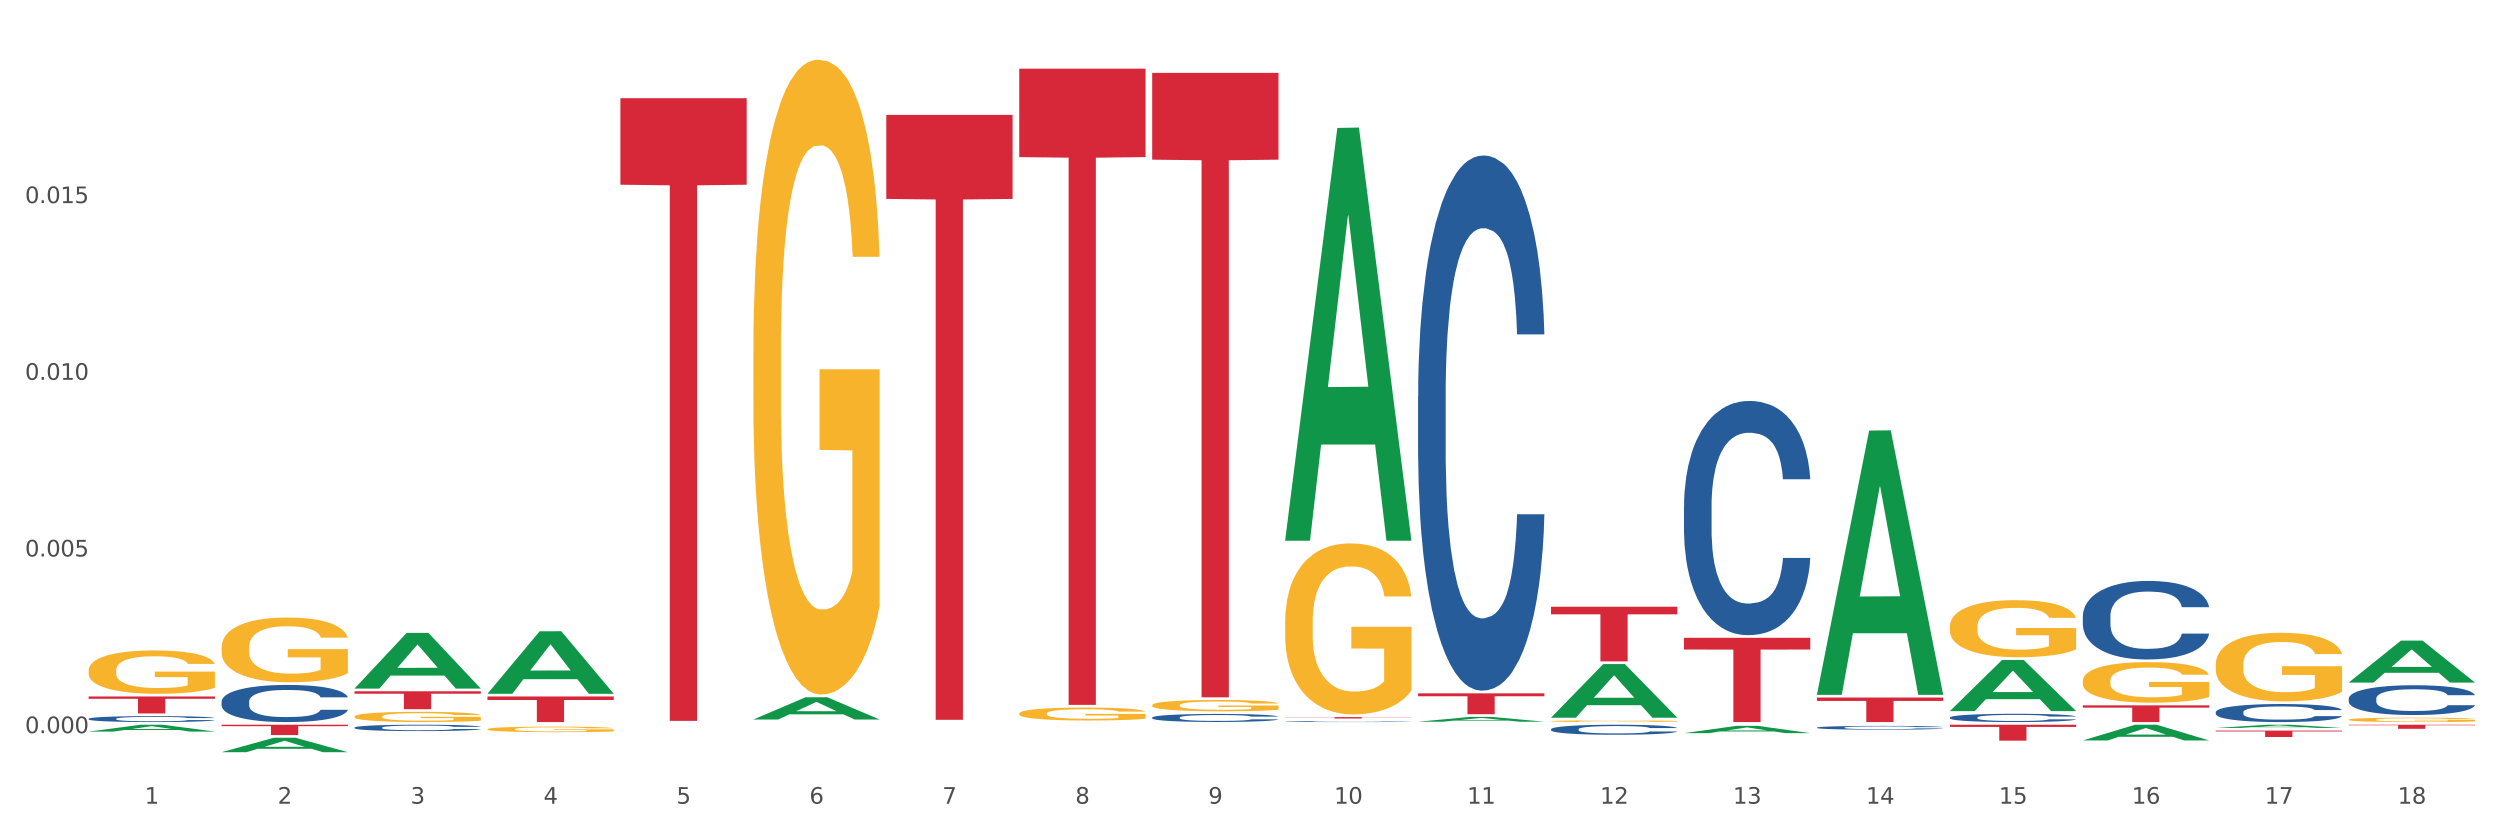 <?xml version="1.0" encoding="utf-8" standalone="no"?>
<!DOCTYPE svg PUBLIC "-//W3C//DTD SVG 1.1//EN"
  "http://www.w3.org/Graphics/SVG/1.1/DTD/svg11.dtd">
<svg xmlns:xlink="http://www.w3.org/1999/xlink" width="1080pt" height="360pt" viewBox="0 0 1080 360" xmlns="http://www.w3.org/2000/svg" version="1.1">
 <rect x="0" y="0" width="1080" height="360" fill="#333333" stroke="none"/>
 <defs>
  <style type="text/css">*{stroke-linejoin: round; stroke-linecap: butt}</style>
 </defs>
 <g id="figure_1">
  <g id="patch_1">
   <path d="M 0 360 
L 1080 360 
L 1080 0 
L 0 0 
z
" style="fill: #ffffff; stroke: #ffffff; stroke-linejoin: miter"/>
  </g>
  <g id="axes_1">
   <g id="matplotlib.axis_1">
    <g id="xtick_1">
     <g id="text_1">
      <!-- 1 -->
      <g style="fill: #4d4d4d" transform="translate(62.51 347.204) scale(0.096 -0.096)">
       <defs>
        <path id="DejaVuSans-31" d="M 794 531 
L 1825 531 
L 1825 4091 
L 703 3866 
L 703 4441 
L 1819 4666 
L 2450 4666 
L 2450 531 
L 3481 531 
L 3481 0 
L 794 0 
L 794 531 
z
" transform="scale(0.016)"/>
       </defs>
       <use xlink:href="#DejaVuSans-31"/>
      </g>
     </g>
    </g>
    <g id="xtick_2">
     <g id="text_2">
      <!-- 2 -->
      <g style="fill: #4d4d4d" transform="translate(119.942 347.204) scale(0.096 -0.096)">
       <defs>
        <path id="DejaVuSans-32" d="M 1228 531 
L 3431 531 
L 3431 0 
L 469 0 
L 469 531 
Q 828 903 1448 1529 
Q 2069 2156 2228 2338 
Q 2531 2678 2651 2914 
Q 2772 3150 2772 3378 
Q 2772 3750 2511 3984 
Q 2250 4219 1831 4219 
Q 1534 4219 1204 4116 
Q 875 4013 500 3803 
L 500 4441 
Q 881 4594 1212 4672 
Q 1544 4750 1819 4750 
Q 2544 4750 2975 4387 
Q 3406 4025 3406 3419 
Q 3406 3131 3298 2873 
Q 3191 2616 2906 2266 
Q 2828 2175 2409 1742 
Q 1991 1309 1228 531 
z
" transform="scale(0.016)"/>
       </defs>
       <use xlink:href="#DejaVuSans-32"/>
      </g>
     </g>
    </g>
    <g id="xtick_3">
     <g id="text_3">
      <!-- 3 -->
      <g style="fill: #4d4d4d" transform="translate(177.375 347.204) scale(0.096 -0.096)">
       <defs>
        <path id="DejaVuSans-33" d="M 2597 2516 
Q 3050 2419 3304 2112 
Q 3559 1806 3559 1356 
Q 3559 666 3084 287 
Q 2609 -91 1734 -91 
Q 1441 -91 1130 -33 
Q 819 25 488 141 
L 488 750 
Q 750 597 1062 519 
Q 1375 441 1716 441 
Q 2309 441 2620 675 
Q 2931 909 2931 1356 
Q 2931 1769 2642 2001 
Q 2353 2234 1838 2234 
L 1294 2234 
L 1294 2753 
L 1863 2753 
Q 2328 2753 2575 2939 
Q 2822 3125 2822 3475 
Q 2822 3834 2567 4026 
Q 2313 4219 1838 4219 
Q 1578 4219 1281 4162 
Q 984 4106 628 3988 
L 628 4550 
Q 988 4650 1302 4700 
Q 1616 4750 1894 4750 
Q 2613 4750 3031 4423 
Q 3450 4097 3450 3541 
Q 3450 3153 3228 2886 
Q 3006 2619 2597 2516 
z
" transform="scale(0.016)"/>
       </defs>
       <use xlink:href="#DejaVuSans-33"/>
      </g>
     </g>
    </g>
    <g id="xtick_4">
     <g id="text_4">
      <!-- 4 -->
      <g style="fill: #4d4d4d" transform="translate(234.808 347.204) scale(0.096 -0.096)">
       <defs>
        <path id="DejaVuSans-34" d="M 2419 4116 
L 825 1625 
L 2419 1625 
L 2419 4116 
z
M 2253 4666 
L 3047 4666 
L 3047 1625 
L 3713 1625 
L 3713 1100 
L 3047 1100 
L 3047 0 
L 2419 0 
L 2419 1100 
L 313 1100 
L 313 1709 
L 2253 4666 
z
" transform="scale(0.016)"/>
       </defs>
       <use xlink:href="#DejaVuSans-34"/>
      </g>
     </g>
    </g>
    <g id="xtick_5">
     <g id="text_5">
      <!-- 5 -->
      <g style="fill: #4d4d4d" transform="translate(292.24 347.204) scale(0.096 -0.096)">
       <defs>
        <path id="DejaVuSans-35" d="M 691 4666 
L 3169 4666 
L 3169 4134 
L 1269 4134 
L 1269 2991 
Q 1406 3038 1543 3061 
Q 1681 3084 1819 3084 
Q 2600 3084 3056 2656 
Q 3513 2228 3513 1497 
Q 3513 744 3044 326 
Q 2575 -91 1722 -91 
Q 1428 -91 1123 -41 
Q 819 9 494 109 
L 494 744 
Q 775 591 1075 516 
Q 1375 441 1709 441 
Q 2250 441 2565 725 
Q 2881 1009 2881 1497 
Q 2881 1984 2565 2268 
Q 2250 2553 1709 2553 
Q 1456 2553 1204 2497 
Q 953 2441 691 2322 
L 691 4666 
z
" transform="scale(0.016)"/>
       </defs>
       <use xlink:href="#DejaVuSans-35"/>
      </g>
     </g>
    </g>
    <g id="xtick_6">
     <g id="text_6">
      <!-- 6 -->
      <g style="fill: #4d4d4d" transform="translate(349.673 347.204) scale(0.096 -0.096)">
       <defs>
        <path id="DejaVuSans-36" d="M 2113 2584 
Q 1688 2584 1439 2293 
Q 1191 2003 1191 1497 
Q 1191 994 1439 701 
Q 1688 409 2113 409 
Q 2538 409 2786 701 
Q 3034 994 3034 1497 
Q 3034 2003 2786 2293 
Q 2538 2584 2113 2584 
z
M 3366 4563 
L 3366 3988 
Q 3128 4100 2886 4159 
Q 2644 4219 2406 4219 
Q 1781 4219 1451 3797 
Q 1122 3375 1075 2522 
Q 1259 2794 1537 2939 
Q 1816 3084 2150 3084 
Q 2853 3084 3261 2657 
Q 3669 2231 3669 1497 
Q 3669 778 3244 343 
Q 2819 -91 2113 -91 
Q 1303 -91 875 529 
Q 447 1150 447 2328 
Q 447 3434 972 4092 
Q 1497 4750 2381 4750 
Q 2619 4750 2861 4703 
Q 3103 4656 3366 4563 
z
" transform="scale(0.016)"/>
       </defs>
       <use xlink:href="#DejaVuSans-36"/>
      </g>
     </g>
    </g>
    <g id="xtick_7">
     <g id="text_7">
      <!-- 7 -->
      <g style="fill: #4d4d4d" transform="translate(407.106 347.204) scale(0.096 -0.096)">
       <defs>
        <path id="DejaVuSans-37" d="M 525 4666 
L 3525 4666 
L 3525 4397 
L 1831 0 
L 1172 0 
L 2766 4134 
L 525 4134 
L 525 4666 
z
" transform="scale(0.016)"/>
       </defs>
       <use xlink:href="#DejaVuSans-37"/>
      </g>
     </g>
    </g>
    <g id="xtick_8">
     <g id="text_8">
      <!-- 8 -->
      <g style="fill: #4d4d4d" transform="translate(464.538 347.204) scale(0.096 -0.096)">
       <defs>
        <path id="DejaVuSans-38" d="M 2034 2216 
Q 1584 2216 1326 1975 
Q 1069 1734 1069 1313 
Q 1069 891 1326 650 
Q 1584 409 2034 409 
Q 2484 409 2743 651 
Q 3003 894 3003 1313 
Q 3003 1734 2745 1975 
Q 2488 2216 2034 2216 
z
M 1403 2484 
Q 997 2584 770 2862 
Q 544 3141 544 3541 
Q 544 4100 942 4425 
Q 1341 4750 2034 4750 
Q 2731 4750 3128 4425 
Q 3525 4100 3525 3541 
Q 3525 3141 3298 2862 
Q 3072 2584 2669 2484 
Q 3125 2378 3379 2068 
Q 3634 1759 3634 1313 
Q 3634 634 3220 271 
Q 2806 -91 2034 -91 
Q 1263 -91 848 271 
Q 434 634 434 1313 
Q 434 1759 690 2068 
Q 947 2378 1403 2484 
z
M 1172 3481 
Q 1172 3119 1398 2916 
Q 1625 2713 2034 2713 
Q 2441 2713 2670 2916 
Q 2900 3119 2900 3481 
Q 2900 3844 2670 4047 
Q 2441 4250 2034 4250 
Q 1625 4250 1398 4047 
Q 1172 3844 1172 3481 
z
" transform="scale(0.016)"/>
       </defs>
       <use xlink:href="#DejaVuSans-38"/>
      </g>
     </g>
    </g>
    <g id="xtick_9">
     <g id="text_9">
      <!-- 9 -->
      <g style="fill: #4d4d4d" transform="translate(521.971 347.204) scale(0.096 -0.096)">
       <defs>
        <path id="DejaVuSans-39" d="M 703 97 
L 703 672 
Q 941 559 1184 500 
Q 1428 441 1663 441 
Q 2288 441 2617 861 
Q 2947 1281 2994 2138 
Q 2813 1869 2534 1725 
Q 2256 1581 1919 1581 
Q 1219 1581 811 2004 
Q 403 2428 403 3163 
Q 403 3881 828 4315 
Q 1253 4750 1959 4750 
Q 2769 4750 3195 4129 
Q 3622 3509 3622 2328 
Q 3622 1225 3098 567 
Q 2575 -91 1691 -91 
Q 1453 -91 1209 -44 
Q 966 3 703 97 
z
M 1959 2075 
Q 2384 2075 2632 2365 
Q 2881 2656 2881 3163 
Q 2881 3666 2632 3958 
Q 2384 4250 1959 4250 
Q 1534 4250 1286 3958 
Q 1038 3666 1038 3163 
Q 1038 2656 1286 2365 
Q 1534 2075 1959 2075 
z
" transform="scale(0.016)"/>
       </defs>
       <use xlink:href="#DejaVuSans-39"/>
      </g>
     </g>
    </g>
    <g id="xtick_10">
     <g id="text_10">
      <!-- 10 -->
      <g style="fill: #4d4d4d" transform="translate(576.35 347.204) scale(0.096 -0.096)">
       <defs>
        <path id="DejaVuSans-30" d="M 2034 4250 
Q 1547 4250 1301 3770 
Q 1056 3291 1056 2328 
Q 1056 1369 1301 889 
Q 1547 409 2034 409 
Q 2525 409 2770 889 
Q 3016 1369 3016 2328 
Q 3016 3291 2770 3770 
Q 2525 4250 2034 4250 
z
M 2034 4750 
Q 2819 4750 3233 4129 
Q 3647 3509 3647 2328 
Q 3647 1150 3233 529 
Q 2819 -91 2034 -91 
Q 1250 -91 836 529 
Q 422 1150 422 2328 
Q 422 3509 836 4129 
Q 1250 4750 2034 4750 
z
" transform="scale(0.016)"/>
       </defs>
       <use xlink:href="#DejaVuSans-31"/>
       <use xlink:href="#DejaVuSans-30" transform="translate(63.623 0)"/>
      </g>
     </g>
    </g>
    <g id="xtick_11">
     <g id="text_11">
      <!-- 11 -->
      <g style="fill: #4d4d4d" transform="translate(633.783 347.204) scale(0.096 -0.096)">
       <use xlink:href="#DejaVuSans-31"/>
       <use xlink:href="#DejaVuSans-31" transform="translate(63.623 0)"/>
      </g>
     </g>
    </g>
    <g id="xtick_12">
     <g id="text_12">
      <!-- 12 -->
      <g style="fill: #4d4d4d" transform="translate(691.215 347.204) scale(0.096 -0.096)">
       <use xlink:href="#DejaVuSans-31"/>
       <use xlink:href="#DejaVuSans-32" transform="translate(63.623 0)"/>
      </g>
     </g>
    </g>
    <g id="xtick_13">
     <g id="text_13">
      <!-- 13 -->
      <g style="fill: #4d4d4d" transform="translate(748.648 347.204) scale(0.096 -0.096)">
       <use xlink:href="#DejaVuSans-31"/>
       <use xlink:href="#DejaVuSans-33" transform="translate(63.623 0)"/>
      </g>
     </g>
    </g>
    <g id="xtick_14">
     <g id="text_14">
      <!-- 14 -->
      <g style="fill: #4d4d4d" transform="translate(806.081 347.204) scale(0.096 -0.096)">
       <use xlink:href="#DejaVuSans-31"/>
       <use xlink:href="#DejaVuSans-34" transform="translate(63.623 0)"/>
      </g>
     </g>
    </g>
    <g id="xtick_15">
     <g id="text_15">
      <!-- 15 -->
      <g style="fill: #4d4d4d" transform="translate(863.513 347.204) scale(0.096 -0.096)">
       <use xlink:href="#DejaVuSans-31"/>
       <use xlink:href="#DejaVuSans-35" transform="translate(63.623 0)"/>
      </g>
     </g>
    </g>
    <g id="xtick_16">
     <g id="text_16">
      <!-- 16 -->
      <g style="fill: #4d4d4d" transform="translate(920.946 347.204) scale(0.096 -0.096)">
       <use xlink:href="#DejaVuSans-31"/>
       <use xlink:href="#DejaVuSans-36" transform="translate(63.623 0)"/>
      </g>
     </g>
    </g>
    <g id="xtick_17">
     <g id="text_17">
      <!-- 17 -->
      <g style="fill: #4d4d4d" transform="translate(978.379 347.204) scale(0.096 -0.096)">
       <use xlink:href="#DejaVuSans-31"/>
       <use xlink:href="#DejaVuSans-37" transform="translate(63.623 0)"/>
      </g>
     </g>
    </g>
    <g id="xtick_18">
     <g id="text_18">
      <!-- 18 -->
      <g style="fill: #4d4d4d" transform="translate(1035.811 347.204) scale(0.096 -0.096)">
       <use xlink:href="#DejaVuSans-31"/>
       <use xlink:href="#DejaVuSans-38" transform="translate(63.623 0)"/>
      </g>
     </g>
    </g>
    <g id="xtick_19"/>
    <g id="xtick_20"/>
    <g id="xtick_21"/>
    <g id="xtick_22"/>
    <g id="xtick_23"/>
    <g id="xtick_24"/>
    <g id="xtick_25"/>
    <g id="xtick_26"/>
    <g id="xtick_27"/>
    <g id="xtick_28"/>
    <g id="xtick_29"/>
    <g id="xtick_30"/>
    <g id="xtick_31"/>
    <g id="xtick_32"/>
    <g id="xtick_33"/>
    <g id="xtick_34"/>
    <g id="xtick_35"/>
   </g>
   <g id="matplotlib.axis_2">
    <g id="ytick_1">
     <g id="text_19">
      <!-- 0.000 -->
      <g style="fill: #4d4d4d" transform="translate(10.8 316.729) scale(0.096 -0.096)">
       <defs>
        <path id="DejaVuSans-2e" d="M 684 794 
L 1344 794 
L 1344 0 
L 684 0 
L 684 794 
z
" transform="scale(0.016)"/>
       </defs>
       <use xlink:href="#DejaVuSans-30"/>
       <use xlink:href="#DejaVuSans-2e" transform="translate(63.623 0)"/>
       <use xlink:href="#DejaVuSans-30" transform="translate(95.41 0)"/>
       <use xlink:href="#DejaVuSans-30" transform="translate(159.033 0)"/>
       <use xlink:href="#DejaVuSans-30" transform="translate(222.656 0)"/>
      </g>
     </g>
    </g>
    <g id="ytick_2">
     <g id="text_20">
      <!-- 0.005 -->
      <g style="fill: #4d4d4d" transform="translate(10.8 240.401) scale(0.096 -0.096)">
       <use xlink:href="#DejaVuSans-30"/>
       <use xlink:href="#DejaVuSans-2e" transform="translate(63.623 0)"/>
       <use xlink:href="#DejaVuSans-30" transform="translate(95.41 0)"/>
       <use xlink:href="#DejaVuSans-30" transform="translate(159.033 0)"/>
       <use xlink:href="#DejaVuSans-35" transform="translate(222.656 0)"/>
      </g>
     </g>
    </g>
    <g id="ytick_3">
     <g id="text_21">
      <!-- 0.010 -->
      <g style="fill: #4d4d4d" transform="translate(10.8 164.072) scale(0.096 -0.096)">
       <use xlink:href="#DejaVuSans-30"/>
       <use xlink:href="#DejaVuSans-2e" transform="translate(63.623 0)"/>
       <use xlink:href="#DejaVuSans-30" transform="translate(95.41 0)"/>
       <use xlink:href="#DejaVuSans-31" transform="translate(159.033 0)"/>
       <use xlink:href="#DejaVuSans-30" transform="translate(222.656 0)"/>
      </g>
     </g>
    </g>
    <g id="ytick_4">
     <g id="text_22">
      <!-- 0.015 -->
      <g style="fill: #4d4d4d" transform="translate(10.8 87.744) scale(0.096 -0.096)">
       <use xlink:href="#DejaVuSans-30"/>
       <use xlink:href="#DejaVuSans-2e" transform="translate(63.623 0)"/>
       <use xlink:href="#DejaVuSans-30" transform="translate(95.41 0)"/>
       <use xlink:href="#DejaVuSans-31" transform="translate(159.033 0)"/>
       <use xlink:href="#DejaVuSans-35" transform="translate(222.656 0)"/>
      </g>
     </g>
    </g>
    <g id="ytick_5"/>
    <g id="ytick_6"/>
    <g id="ytick_7"/>
    <g id="ytick_8"/>
   </g>
   <g id="PolyCollection_1">
    <path d="M 38.283 316.033 
L 38.339 316.03 
L 60.839 313.085 
L 70.176 313.082 
L 92.844 316.039 
L 82.044 316.039 
L 77.151 315.35 
L 53.92 315.35 
L 53.751 315.361 
L 49.026 316.039 
L 38.283 316.039 
L 38.283 316.033 
L 56.845 314.939 
L 74.226 314.937 
L 65.62 313.712 
L 65.507 313.707 
L 65.395 313.715 
L 56.789 314.937 
L 56.845 314.939 
L 38.283 316.033 
z
" clip-path="url(#p7fbed89ce9)" style="fill: #109648"/>
    <path d="M 95.716 324.938 
L 95.772 324.932 
L 118.271 318.708 
L 127.609 318.703 
L 150.277 324.95 
L 139.477 324.95 
L 134.583 323.495 
L 111.353 323.495 
L 111.184 323.518 
L 106.459 324.95 
L 95.716 324.95 
L 95.716 324.938 
L 114.278 322.627 
L 131.659 322.621 
L 123.052 320.034 
L 122.94 320.022 
L 122.827 320.04 
L 114.221 322.621 
L 114.278 322.627 
L 95.716 324.938 
z
" clip-path="url(#p7fbed89ce9)" style="fill: #109648"/>
    <path d="M 1014.639 294.84 
L 1014.695 294.823 
L 1037.195 276.752 
L 1046.532 276.735 
L 1069.2 294.874 
L 1058.4 294.874 
L 1053.507 290.65 
L 1030.276 290.65 
L 1030.107 290.718 
L 1025.382 294.874 
L 1014.639 294.874 
L 1014.639 294.84 
L 1033.201 288.129 
L 1050.582 288.112 
L 1041.976 280.601 
L 1041.863 280.567 
L 1041.751 280.618 
L 1033.145 288.112 
L 1033.201 288.129 
L 1014.639 294.84 
z
" clip-path="url(#p7fbed89ce9)" style="fill: #109648"/>
    <path d="M 555.177 233.258 
L 555.234 233.09 
L 577.733 55.267 
L 587.07 55.099 
L 609.738 233.593 
L 598.939 233.593 
L 594.045 192.029 
L 570.814 192.029 
L 570.646 192.699 
L 565.921 233.593 
L 555.177 233.593 
L 555.177 233.258 
L 573.739 167.224 
L 591.12 167.056 
L 582.514 93.145 
L 582.402 92.809 
L 582.289 93.312 
L 573.683 167.056 
L 573.739 167.224 
L 555.177 233.258 
z
" clip-path="url(#p7fbed89ce9)" style="fill: #109648"/>
    <path d="M 612.61 311.775 
L 612.666 311.773 
L 635.166 309.697 
L 644.503 309.695 
L 667.171 311.779 
L 656.371 311.779 
L 651.478 311.294 
L 628.247 311.294 
L 628.078 311.301 
L 623.353 311.779 
L 612.61 311.779 
L 612.61 311.775 
L 631.172 311.004 
L 648.553 311.002 
L 639.947 310.139 
L 639.834 310.135 
L 639.722 310.141 
L 631.116 311.002 
L 631.172 311.004 
L 612.61 311.775 
z
" clip-path="url(#p7fbed89ce9)" style="fill: #109648"/>
    <path d="M 727.475 218.671 
L 727.54 218.579 
L 727.54 215.992 
L 727.733 212.48 
L 728.443 206.012 
L 729.346 201.115 
L 730.894 195.386 
L 731.732 192.983 
L 732.828 190.304 
L 735.086 185.961 
L 737.665 182.265 
L 739.471 180.232 
L 740.825 178.938 
L 743.857 176.628 
L 745.598 175.612 
L 747.404 174.78 
L 748.952 174.226 
L 751.531 173.579 
L 753.595 173.302 
L 755.981 173.209 
L 757.981 173.302 
L 760.625 173.671 
L 764.494 174.78 
L 765.978 175.427 
L 767.977 176.536 
L 770.041 178.014 
L 771.718 179.493 
L 773.652 181.618 
L 775.652 184.39 
L 777.586 187.901 
L 778.941 191.135 
L 780.037 194.554 
L 781.005 198.712 
L 781.714 203.24 
L 782.036 207.029 
L 770.234 207.029 
L 769.912 203.61 
L 769.267 199.914 
L 768.622 197.419 
L 767.913 195.386 
L 766.816 193.076 
L 765.849 191.597 
L 764.236 189.842 
L 762.753 188.733 
L 761.528 188.086 
L 760.044 187.532 
L 756.884 186.977 
L 754.627 186.977 
L 753.208 187.162 
L 751.467 187.624 
L 749.983 188.271 
L 748.242 189.38 
L 746.888 190.581 
L 745.533 192.152 
L 744.76 193.261 
L 743.599 195.294 
L 742.825 196.957 
L 741.793 199.821 
L 741.212 201.854 
L 740.181 207.121 
L 739.729 211.002 
L 739.536 213.682 
L 739.407 216.639 
L 739.407 231.053 
L 739.794 237.522 
L 740.116 240.294 
L 740.632 243.435 
L 741.599 247.501 
L 743.018 251.475 
L 744.502 254.339 
L 745.727 256.095 
L 746.888 257.388 
L 748.049 258.405 
L 749.468 259.329 
L 750.628 259.883 
L 752.37 260.438 
L 754.433 260.715 
L 756.046 260.715 
L 759.335 260.253 
L 760.818 259.791 
L 762.237 259.144 
L 763.785 258.128 
L 765.01 257.019 
L 765.72 256.187 
L 766.881 254.431 
L 767.784 252.583 
L 768.557 250.458 
L 769.073 248.61 
L 769.654 245.838 
L 770.105 242.696 
L 770.234 241.033 
L 782.036 241.033 
L 781.779 244.359 
L 781.327 247.594 
L 780.424 251.937 
L 779.715 254.431 
L 778.618 257.481 
L 777.457 260.068 
L 775.845 262.932 
L 774.362 265.058 
L 772.814 266.906 
L 771.137 268.569 
L 768.106 270.879 
L 767.01 271.526 
L 764.688 272.635 
L 762.882 273.282 
L 760.238 273.928 
L 757.529 274.298 
L 754.691 274.39 
L 752.176 274.206 
L 749.403 273.651 
L 747.662 273.097 
L 745.727 272.265 
L 743.47 270.972 
L 741.341 269.401 
L 739.342 267.553 
L 737.472 265.427 
L 735.731 263.025 
L 733.473 259.052 
L 731.796 255.171 
L 730.571 251.567 
L 729.733 248.518 
L 728.894 244.637 
L 728.443 241.957 
L 727.733 235.489 
L 727.475 229.483 
L 727.475 218.671 
z
" clip-path="url(#p7fbed89ce9)" style="fill: #255c99"/>
    <path d="M 784.908 314.32 
L 784.973 314.319 
L 784.973 314.277 
L 785.166 314.22 
L 785.876 314.116 
L 786.778 314.037 
L 788.326 313.945 
L 789.165 313.906 
L 790.261 313.863 
L 792.518 313.793 
L 795.098 313.733 
L 796.904 313.7 
L 798.258 313.679 
L 801.289 313.642 
L 803.031 313.626 
L 804.836 313.612 
L 806.384 313.603 
L 808.964 313.593 
L 811.028 313.589 
L 813.414 313.587 
L 815.413 313.589 
L 818.058 313.595 
L 821.927 313.612 
L 823.41 313.623 
L 825.41 313.641 
L 827.473 313.665 
L 829.15 313.688 
L 831.085 313.723 
L 833.084 313.767 
L 835.019 313.824 
L 836.374 313.876 
L 837.47 313.931 
L 838.437 313.998 
L 839.147 314.071 
L 839.469 314.133 
L 827.667 314.133 
L 827.345 314.077 
L 826.7 314.018 
L 826.055 313.978 
L 825.345 313.945 
L 824.249 313.907 
L 823.281 313.884 
L 821.669 313.855 
L 820.186 313.837 
L 818.96 313.827 
L 817.477 313.818 
L 814.317 313.809 
L 812.06 313.809 
L 810.641 313.812 
L 808.9 313.82 
L 807.416 313.83 
L 805.675 313.848 
L 804.321 313.867 
L 802.966 313.893 
L 802.192 313.91 
L 801.031 313.943 
L 800.257 313.97 
L 799.226 314.016 
L 798.645 314.049 
L 797.613 314.134 
L 797.162 314.197 
L 796.968 314.24 
L 796.839 314.288 
L 796.839 314.52 
L 797.226 314.624 
L 797.549 314.669 
L 798.065 314.72 
L 799.032 314.785 
L 800.451 314.849 
L 801.934 314.896 
L 803.16 314.924 
L 804.321 314.945 
L 805.481 314.961 
L 806.9 314.976 
L 808.061 314.985 
L 809.802 314.994 
L 811.866 314.998 
L 813.479 314.998 
L 816.768 314.991 
L 818.251 314.984 
L 819.67 314.973 
L 821.218 314.957 
L 822.443 314.939 
L 823.152 314.925 
L 824.313 314.897 
L 825.216 314.867 
L 825.99 314.833 
L 826.506 314.803 
L 827.087 314.758 
L 827.538 314.708 
L 827.667 314.681 
L 839.469 314.681 
L 839.211 314.735 
L 838.76 314.787 
L 837.857 314.857 
L 837.147 314.897 
L 836.051 314.946 
L 834.89 314.988 
L 833.278 315.034 
L 831.795 315.068 
L 830.247 315.098 
L 828.57 315.125 
L 825.539 315.162 
L 824.442 315.173 
L 822.121 315.191 
L 820.315 315.201 
L 817.671 315.212 
L 814.962 315.218 
L 812.124 315.219 
L 809.609 315.216 
L 806.836 315.207 
L 805.094 315.198 
L 803.16 315.185 
L 800.902 315.164 
L 798.774 315.139 
L 796.775 315.109 
L 794.905 315.074 
L 793.163 315.036 
L 790.906 314.972 
L 789.229 314.909 
L 788.004 314.851 
L 787.165 314.802 
L 786.327 314.739 
L 785.876 314.696 
L 785.166 314.592 
L 784.908 314.495 
L 784.908 314.32 
z
" clip-path="url(#p7fbed89ce9)" style="fill: #255c99"/>
    <path d="M 842.341 309.964 
L 842.405 309.961 
L 842.405 309.869 
L 842.599 309.745 
L 843.308 309.517 
L 844.211 309.344 
L 845.759 309.141 
L 846.597 309.057 
L 847.694 308.962 
L 849.951 308.808 
L 852.531 308.678 
L 854.337 308.606 
L 855.691 308.56 
L 858.722 308.479 
L 860.463 308.443 
L 862.269 308.413 
L 863.817 308.394 
L 866.397 308.371 
L 868.46 308.361 
L 870.847 308.358 
L 872.846 308.361 
L 875.49 308.374 
L 879.36 308.413 
L 880.843 308.436 
L 882.842 308.475 
L 884.906 308.528 
L 886.583 308.58 
L 888.518 308.655 
L 890.517 308.753 
L 892.452 308.877 
L 893.806 308.991 
L 894.903 309.112 
L 895.87 309.259 
L 896.579 309.419 
L 896.902 309.553 
L 885.1 309.553 
L 884.777 309.432 
L 884.132 309.301 
L 883.487 309.213 
L 882.778 309.141 
L 881.682 309.06 
L 880.714 309.008 
L 879.102 308.946 
L 877.618 308.906 
L 876.393 308.884 
L 874.91 308.864 
L 871.75 308.844 
L 869.492 308.844 
L 868.074 308.851 
L 866.332 308.867 
L 864.849 308.89 
L 863.108 308.929 
L 861.753 308.972 
L 860.399 309.027 
L 859.625 309.066 
L 858.464 309.138 
L 857.69 309.197 
L 856.658 309.298 
L 856.078 309.37 
L 855.046 309.556 
L 854.594 309.693 
L 854.401 309.788 
L 854.272 309.892 
L 854.272 310.402 
L 854.659 310.63 
L 854.981 310.728 
L 855.497 310.839 
L 856.465 310.983 
L 857.884 311.123 
L 859.367 311.224 
L 860.592 311.286 
L 861.753 311.332 
L 862.914 311.368 
L 864.333 311.401 
L 865.494 311.42 
L 867.235 311.44 
L 869.299 311.45 
L 870.911 311.45 
L 874.2 311.433 
L 875.684 311.417 
L 877.103 311.394 
L 878.65 311.358 
L 879.876 311.319 
L 880.585 311.29 
L 881.746 311.228 
L 882.649 311.162 
L 883.423 311.087 
L 883.939 311.022 
L 884.519 310.924 
L 884.971 310.813 
L 885.1 310.754 
L 896.902 310.754 
L 896.644 310.872 
L 896.192 310.986 
L 895.29 311.139 
L 894.58 311.228 
L 893.484 311.335 
L 892.323 311.427 
L 890.711 311.528 
L 889.227 311.603 
L 887.679 311.668 
L 886.003 311.727 
L 882.971 311.809 
L 881.875 311.831 
L 879.553 311.871 
L 877.747 311.894 
L 875.103 311.916 
L 872.395 311.929 
L 869.557 311.933 
L 867.042 311.926 
L 864.268 311.907 
L 862.527 311.887 
L 860.592 311.858 
L 858.335 311.812 
L 856.207 311.756 
L 854.208 311.691 
L 852.337 311.616 
L 850.596 311.531 
L 848.339 311.391 
L 846.662 311.254 
L 845.436 311.126 
L 844.598 311.019 
L 843.76 310.881 
L 843.308 310.787 
L 842.599 310.558 
L 842.341 310.346 
L 842.341 309.964 
z
" clip-path="url(#p7fbed89ce9)" style="fill: #255c99"/>
    <path d="M 899.774 266.206 
L 899.838 266.175 
L 899.838 265.307 
L 900.032 264.13 
L 900.741 261.961 
L 901.644 260.318 
L 903.192 258.397 
L 904.03 257.591 
L 905.126 256.693 
L 907.384 255.236 
L 909.963 253.997 
L 911.769 253.315 
L 913.124 252.881 
L 916.155 252.107 
L 917.896 251.766 
L 919.702 251.487 
L 921.25 251.301 
L 923.829 251.084 
L 925.893 250.991 
L 928.279 250.96 
L 930.279 250.991 
L 932.923 251.115 
L 936.793 251.487 
L 938.276 251.704 
L 940.275 252.076 
L 942.339 252.572 
L 944.016 253.067 
L 945.951 253.78 
L 947.95 254.71 
L 949.885 255.887 
L 951.239 256.972 
L 952.335 258.118 
L 953.303 259.513 
L 954.012 261.031 
L 954.335 262.301 
L 942.532 262.301 
L 942.21 261.155 
L 941.565 259.915 
L 940.92 259.079 
L 940.211 258.397 
L 939.114 257.622 
L 938.147 257.127 
L 936.535 256.538 
L 935.051 256.166 
L 933.826 255.949 
L 932.342 255.763 
L 929.182 255.577 
L 926.925 255.577 
L 925.506 255.639 
L 923.765 255.794 
L 922.282 256.011 
L 920.54 256.383 
L 919.186 256.786 
L 917.832 257.313 
L 917.058 257.684 
L 915.897 258.366 
L 915.123 258.924 
L 914.091 259.884 
L 913.511 260.566 
L 912.479 262.332 
L 912.027 263.634 
L 911.834 264.532 
L 911.705 265.524 
L 911.705 270.358 
L 912.092 272.527 
L 912.414 273.457 
L 912.93 274.51 
L 913.897 275.873 
L 915.316 277.206 
L 916.8 278.166 
L 918.025 278.755 
L 919.186 279.189 
L 920.347 279.53 
L 921.766 279.84 
L 922.927 280.026 
L 924.668 280.212 
L 926.732 280.305 
L 928.344 280.305 
L 931.633 280.15 
L 933.116 279.995 
L 934.535 279.778 
L 936.083 279.437 
L 937.308 279.065 
L 938.018 278.786 
L 939.179 278.197 
L 940.082 277.578 
L 940.856 276.865 
L 941.372 276.245 
L 941.952 275.316 
L 942.403 274.262 
L 942.532 273.704 
L 954.335 273.704 
L 954.077 274.82 
L 953.625 275.904 
L 952.722 277.361 
L 952.013 278.197 
L 950.916 279.22 
L 949.756 280.088 
L 948.143 281.048 
L 946.66 281.761 
L 945.112 282.381 
L 943.435 282.938 
L 940.404 283.713 
L 939.308 283.93 
L 936.986 284.302 
L 935.18 284.519 
L 932.536 284.736 
L 929.827 284.86 
L 926.99 284.891 
L 924.474 284.829 
L 921.701 284.643 
L 919.96 284.457 
L 918.025 284.178 
L 915.768 283.744 
L 913.64 283.217 
L 911.64 282.598 
L 909.77 281.885 
L 908.029 281.079 
L 905.771 279.747 
L 904.095 278.445 
L 902.869 277.237 
L 902.031 276.214 
L 901.192 274.913 
L 900.741 274.014 
L 900.032 271.845 
L 899.774 269.831 
L 899.774 266.206 
z
" clip-path="url(#p7fbed89ce9)" style="fill: #255c99"/>
    <path d="M 957.206 307.64 
L 957.271 307.633 
L 957.271 307.433 
L 957.464 307.163 
L 958.174 306.664 
L 959.077 306.287 
L 960.624 305.846 
L 961.463 305.661 
L 962.559 305.454 
L 964.816 305.119 
L 967.396 304.835 
L 969.202 304.678 
L 970.556 304.578 
L 973.587 304.4 
L 975.329 304.322 
L 977.135 304.258 
L 978.682 304.215 
L 981.262 304.165 
L 983.326 304.144 
L 985.712 304.137 
L 987.711 304.144 
L 990.356 304.173 
L 994.225 304.258 
L 995.709 304.308 
L 997.708 304.393 
L 999.772 304.507 
L 1001.448 304.621 
L 1003.383 304.785 
L 1005.382 304.998 
L 1007.317 305.269 
L 1008.672 305.518 
L 1009.768 305.782 
L 1010.735 306.102 
L 1011.445 306.451 
L 1011.767 306.743 
L 999.965 306.743 
L 999.643 306.479 
L 998.998 306.194 
L 998.353 306.002 
L 997.643 305.846 
L 996.547 305.668 
L 995.58 305.554 
L 993.967 305.418 
L 992.484 305.333 
L 991.259 305.283 
L 989.775 305.24 
L 986.615 305.198 
L 984.358 305.198 
L 982.939 305.212 
L 981.198 305.248 
L 979.714 305.297 
L 977.973 305.383 
L 976.619 305.475 
L 975.264 305.596 
L 974.49 305.682 
L 973.329 305.839 
L 972.556 305.967 
L 971.524 306.187 
L 970.943 306.344 
L 969.911 306.75 
L 969.46 307.049 
L 969.266 307.255 
L 969.137 307.483 
L 969.137 308.594 
L 969.524 309.092 
L 969.847 309.306 
L 970.363 309.548 
L 971.33 309.861 
L 972.749 310.167 
L 974.232 310.388 
L 975.458 310.523 
L 976.619 310.623 
L 977.779 310.701 
L 979.198 310.772 
L 980.359 310.815 
L 982.101 310.858 
L 984.164 310.879 
L 985.777 310.879 
L 989.066 310.843 
L 990.549 310.808 
L 991.968 310.758 
L 993.516 310.68 
L 994.741 310.594 
L 995.451 310.53 
L 996.611 310.395 
L 997.514 310.253 
L 998.288 310.089 
L 998.804 309.946 
L 999.385 309.733 
L 999.836 309.491 
L 999.965 309.363 
L 1011.767 309.363 
L 1011.509 309.619 
L 1011.058 309.868 
L 1010.155 310.203 
L 1009.446 310.395 
L 1008.349 310.63 
L 1007.188 310.829 
L 1005.576 311.05 
L 1004.093 311.214 
L 1002.545 311.356 
L 1000.868 311.484 
L 997.837 311.662 
L 996.74 311.712 
L 994.419 311.797 
L 992.613 311.847 
L 989.969 311.897 
L 987.26 311.926 
L 984.422 311.933 
L 981.907 311.918 
L 979.134 311.876 
L 977.393 311.833 
L 975.458 311.769 
L 973.2 311.669 
L 971.072 311.548 
L 969.073 311.406 
L 967.203 311.242 
L 965.461 311.057 
L 963.204 310.751 
L 961.527 310.452 
L 960.302 310.174 
L 959.463 309.939 
L 958.625 309.64 
L 958.174 309.434 
L 957.464 308.935 
L 957.206 308.473 
L 957.206 307.64 
z
" clip-path="url(#p7fbed89ce9)" style="fill: #255c99"/>
    <path d="M 1014.639 301.803 
L 1014.703 301.791 
L 1014.703 301.462 
L 1014.897 301.016 
L 1015.606 300.193 
L 1016.509 299.571 
L 1018.057 298.843 
L 1018.895 298.537 
L 1019.992 298.197 
L 1022.249 297.644 
L 1024.829 297.175 
L 1026.635 296.916 
L 1027.989 296.752 
L 1031.02 296.458 
L 1032.761 296.329 
L 1034.567 296.223 
L 1036.115 296.153 
L 1038.695 296.07 
L 1040.759 296.035 
L 1043.145 296.024 
L 1045.144 296.035 
L 1047.788 296.082 
L 1051.658 296.223 
L 1053.141 296.305 
L 1055.141 296.446 
L 1057.204 296.634 
L 1058.881 296.822 
L 1060.816 297.092 
L 1062.815 297.445 
L 1064.75 297.891 
L 1066.104 298.302 
L 1067.201 298.737 
L 1068.168 299.265 
L 1068.878 299.841 
L 1069.2 300.323 
L 1057.398 300.323 
L 1057.075 299.888 
L 1056.43 299.418 
L 1055.785 299.101 
L 1055.076 298.843 
L 1053.98 298.549 
L 1053.012 298.361 
L 1051.4 298.138 
L 1049.917 297.997 
L 1048.691 297.915 
L 1047.208 297.844 
L 1044.048 297.774 
L 1041.79 297.774 
L 1040.372 297.797 
L 1038.63 297.856 
L 1037.147 297.938 
L 1035.406 298.079 
L 1034.051 298.232 
L 1032.697 298.431 
L 1031.923 298.572 
L 1030.762 298.831 
L 1029.988 299.042 
L 1028.956 299.406 
L 1028.376 299.665 
L 1027.344 300.334 
L 1026.893 300.828 
L 1026.699 301.168 
L 1026.57 301.544 
L 1026.57 303.377 
L 1026.957 304.199 
L 1027.28 304.551 
L 1027.796 304.951 
L 1028.763 305.467 
L 1030.182 305.972 
L 1031.665 306.337 
L 1032.89 306.56 
L 1034.051 306.724 
L 1035.212 306.853 
L 1036.631 306.971 
L 1037.792 307.041 
L 1039.533 307.112 
L 1041.597 307.147 
L 1043.209 307.147 
L 1046.498 307.088 
L 1047.982 307.03 
L 1049.401 306.947 
L 1050.948 306.818 
L 1052.174 306.677 
L 1052.883 306.571 
L 1054.044 306.348 
L 1054.947 306.113 
L 1055.721 305.843 
L 1056.237 305.608 
L 1056.817 305.256 
L 1057.269 304.857 
L 1057.398 304.645 
L 1069.2 304.645 
L 1068.942 305.068 
L 1068.491 305.479 
L 1067.588 306.031 
L 1066.878 306.348 
L 1065.782 306.736 
L 1064.621 307.065 
L 1063.009 307.429 
L 1061.525 307.699 
L 1059.978 307.934 
L 1058.301 308.145 
L 1055.27 308.439 
L 1054.173 308.521 
L 1051.851 308.662 
L 1050.046 308.745 
L 1047.401 308.827 
L 1044.693 308.874 
L 1041.855 308.885 
L 1039.34 308.862 
L 1036.567 308.792 
L 1034.825 308.721 
L 1032.89 308.615 
L 1030.633 308.451 
L 1028.505 308.251 
L 1026.506 308.016 
L 1024.635 307.746 
L 1022.894 307.441 
L 1020.637 306.936 
L 1018.96 306.442 
L 1017.735 305.984 
L 1016.896 305.597 
L 1016.058 305.103 
L 1015.606 304.763 
L 1014.897 303.94 
L 1014.639 303.177 
L 1014.639 301.803 
z
" clip-path="url(#p7fbed89ce9)" style="fill: #255c99"/>
    <path d="M 38.283 310.513 
L 38.347 310.511 
L 38.347 310.445 
L 38.541 310.356 
L 39.25 310.191 
L 40.153 310.066 
L 41.701 309.92 
L 42.54 309.859 
L 43.636 309.791 
L 45.893 309.68 
L 48.473 309.586 
L 50.279 309.534 
L 51.633 309.501 
L 54.664 309.443 
L 56.406 309.417 
L 58.211 309.396 
L 59.759 309.381 
L 62.339 309.365 
L 64.403 309.358 
L 66.789 309.355 
L 68.788 309.358 
L 71.432 309.367 
L 75.302 309.396 
L 76.785 309.412 
L 78.785 309.44 
L 80.848 309.478 
L 82.525 309.516 
L 84.46 309.57 
L 86.459 309.64 
L 88.394 309.73 
L 89.748 309.812 
L 90.845 309.899 
L 91.812 310.005 
L 92.522 310.12 
L 92.844 310.217 
L 81.042 310.217 
L 80.719 310.13 
L 80.074 310.036 
L 79.43 309.972 
L 78.72 309.92 
L 77.624 309.862 
L 76.656 309.824 
L 75.044 309.779 
L 73.561 309.751 
L 72.335 309.734 
L 70.852 309.72 
L 67.692 309.706 
L 65.435 309.706 
L 64.016 309.711 
L 62.274 309.723 
L 60.791 309.739 
L 59.05 309.767 
L 57.695 309.798 
L 56.341 309.838 
L 55.567 309.866 
L 54.406 309.918 
L 53.632 309.96 
L 52.6 310.033 
L 52.02 310.085 
L 50.988 310.219 
L 50.537 310.318 
L 50.343 310.386 
L 50.214 310.462 
L 50.214 310.829 
L 50.601 310.994 
L 50.924 311.064 
L 51.44 311.144 
L 52.407 311.248 
L 53.826 311.349 
L 55.309 311.422 
L 56.535 311.467 
L 57.695 311.5 
L 58.856 311.526 
L 60.275 311.549 
L 61.436 311.563 
L 63.177 311.577 
L 65.241 311.584 
L 66.853 311.584 
L 70.143 311.573 
L 71.626 311.561 
L 73.045 311.544 
L 74.593 311.518 
L 75.818 311.49 
L 76.527 311.469 
L 77.688 311.424 
L 78.591 311.377 
L 79.365 311.323 
L 79.881 311.276 
L 80.461 311.205 
L 80.913 311.125 
L 81.042 311.083 
L 92.844 311.083 
L 92.586 311.168 
L 92.135 311.25 
L 91.232 311.361 
L 90.522 311.424 
L 89.426 311.502 
L 88.265 311.568 
L 86.653 311.641 
L 85.169 311.695 
L 83.622 311.742 
L 81.945 311.784 
L 78.914 311.843 
L 77.817 311.86 
L 75.495 311.888 
L 73.69 311.904 
L 71.045 311.921 
L 68.337 311.93 
L 65.499 311.933 
L 62.984 311.928 
L 60.211 311.914 
L 58.469 311.9 
L 56.535 311.879 
L 54.277 311.846 
L 52.149 311.806 
L 50.15 311.759 
L 48.279 311.704 
L 46.538 311.643 
L 44.281 311.542 
L 42.604 311.443 
L 41.379 311.351 
L 40.54 311.274 
L 39.702 311.175 
L 39.25 311.107 
L 38.541 310.942 
L 38.283 310.789 
L 38.283 310.513 
z
" clip-path="url(#p7fbed89ce9)" style="fill: #255c99"/>
    <path d="M 95.716 303.1 
L 95.78 303.086 
L 95.78 302.675 
L 95.974 302.119 
L 96.683 301.093 
L 97.586 300.317 
L 99.134 299.409 
L 99.972 299.028 
L 101.069 298.603 
L 103.326 297.915 
L 105.906 297.329 
L 107.711 297.007 
L 109.066 296.802 
L 112.097 296.436 
L 113.838 296.274 
L 115.644 296.143 
L 117.192 296.055 
L 119.772 295.952 
L 121.835 295.908 
L 124.222 295.894 
L 126.221 295.908 
L 128.865 295.967 
L 132.735 296.143 
L 134.218 296.245 
L 136.217 296.421 
L 138.281 296.655 
L 139.958 296.89 
L 141.893 297.226 
L 143.892 297.666 
L 145.827 298.223 
L 147.181 298.735 
L 148.277 299.277 
L 149.245 299.936 
L 149.954 300.654 
L 150.277 301.255 
L 138.475 301.255 
L 138.152 300.713 
L 137.507 300.127 
L 136.862 299.731 
L 136.153 299.409 
L 135.056 299.043 
L 134.089 298.808 
L 132.477 298.53 
L 130.993 298.354 
L 129.768 298.252 
L 128.285 298.164 
L 125.125 298.076 
L 122.867 298.076 
L 121.448 298.105 
L 119.707 298.179 
L 118.224 298.281 
L 116.482 298.457 
L 115.128 298.647 
L 113.774 298.896 
L 113 299.072 
L 111.839 299.394 
L 111.065 299.658 
L 110.033 300.112 
L 109.453 300.434 
L 108.421 301.269 
L 107.969 301.884 
L 107.776 302.309 
L 107.647 302.778 
L 107.647 305.063 
L 108.034 306.088 
L 108.356 306.528 
L 108.872 307.026 
L 109.84 307.67 
L 111.259 308.3 
L 112.742 308.754 
L 113.967 309.032 
L 115.128 309.238 
L 116.289 309.399 
L 117.708 309.545 
L 118.869 309.633 
L 120.61 309.721 
L 122.674 309.765 
L 124.286 309.765 
L 127.575 309.692 
L 129.059 309.618 
L 130.477 309.516 
L 132.025 309.355 
L 133.251 309.179 
L 133.96 309.047 
L 135.121 308.769 
L 136.024 308.476 
L 136.798 308.139 
L 137.314 307.846 
L 137.894 307.407 
L 138.346 306.909 
L 138.475 306.645 
L 150.277 306.645 
L 150.019 307.172 
L 149.567 307.685 
L 148.664 308.373 
L 147.955 308.769 
L 146.859 309.252 
L 145.698 309.662 
L 144.085 310.116 
L 142.602 310.453 
L 141.054 310.746 
L 139.377 311.01 
L 136.346 311.376 
L 135.25 311.479 
L 132.928 311.654 
L 131.122 311.757 
L 128.478 311.859 
L 125.769 311.918 
L 122.932 311.933 
L 120.417 311.903 
L 117.643 311.816 
L 115.902 311.728 
L 113.967 311.596 
L 111.71 311.391 
L 109.582 311.142 
L 107.582 310.849 
L 105.712 310.512 
L 103.971 310.131 
L 101.714 309.501 
L 100.037 308.886 
L 98.811 308.315 
L 97.973 307.831 
L 97.135 307.216 
L 96.683 306.791 
L 95.974 305.766 
L 95.716 304.814 
L 95.716 303.1 
z
" clip-path="url(#p7fbed89ce9)" style="fill: #255c99"/>
    <path d="M 153.148 314.319 
L 153.213 314.316 
L 153.213 314.246 
L 153.406 314.15 
L 154.116 313.974 
L 155.019 313.841 
L 156.567 313.685 
L 157.405 313.62 
L 158.501 313.547 
L 160.759 313.429 
L 163.338 313.328 
L 165.144 313.273 
L 166.498 313.238 
L 169.53 313.175 
L 171.271 313.147 
L 173.077 313.125 
L 174.625 313.11 
L 177.204 313.092 
L 179.268 313.085 
L 181.654 313.082 
L 183.654 313.085 
L 186.298 313.095 
L 190.167 313.125 
L 191.651 313.142 
L 193.65 313.172 
L 195.714 313.213 
L 197.391 313.253 
L 199.325 313.311 
L 201.325 313.386 
L 203.259 313.482 
L 204.614 313.57 
L 205.71 313.663 
L 206.678 313.776 
L 207.387 313.899 
L 207.709 314.002 
L 195.907 314.002 
L 195.585 313.909 
L 194.94 313.808 
L 194.295 313.741 
L 193.586 313.685 
L 192.489 313.622 
L 191.522 313.582 
L 189.909 313.534 
L 188.426 313.504 
L 187.201 313.487 
L 185.717 313.472 
L 182.557 313.457 
L 180.3 313.457 
L 178.881 313.462 
L 177.14 313.474 
L 175.656 313.492 
L 173.915 313.522 
L 172.561 313.555 
L 171.206 313.597 
L 170.433 313.627 
L 169.272 313.683 
L 168.498 313.728 
L 167.466 313.806 
L 166.885 313.861 
L 165.854 314.005 
L 165.402 314.11 
L 165.209 314.183 
L 165.08 314.263 
L 165.08 314.656 
L 165.467 314.832 
L 165.789 314.907 
L 166.305 314.993 
L 167.272 315.103 
L 168.691 315.211 
L 170.175 315.289 
L 171.4 315.337 
L 172.561 315.372 
L 173.722 315.4 
L 175.141 315.425 
L 176.301 315.44 
L 178.043 315.455 
L 180.106 315.463 
L 181.719 315.463 
L 185.008 315.45 
L 186.491 315.437 
L 187.91 315.42 
L 189.458 315.392 
L 190.683 315.362 
L 191.393 315.339 
L 192.554 315.292 
L 193.457 315.241 
L 194.23 315.184 
L 194.746 315.133 
L 195.327 315.058 
L 195.778 314.972 
L 195.907 314.927 
L 207.709 314.927 
L 207.451 315.018 
L 207 315.106 
L 206.097 315.224 
L 205.388 315.292 
L 204.291 315.375 
L 203.13 315.445 
L 201.518 315.523 
L 200.035 315.581 
L 198.487 315.631 
L 196.81 315.676 
L 193.779 315.739 
L 192.683 315.757 
L 190.361 315.787 
L 188.555 315.804 
L 185.911 315.822 
L 183.202 315.832 
L 180.364 315.835 
L 177.849 315.83 
L 175.076 315.815 
L 173.335 315.799 
L 171.4 315.777 
L 169.143 315.742 
L 167.014 315.699 
L 165.015 315.649 
L 163.145 315.591 
L 161.404 315.525 
L 159.146 315.417 
L 157.469 315.312 
L 156.244 315.214 
L 155.406 315.131 
L 154.567 315.025 
L 154.116 314.952 
L 153.406 314.776 
L 153.148 314.613 
L 153.148 314.319 
z
" clip-path="url(#p7fbed89ce9)" style="fill: #255c99"/>
    <path d="M 497.745 309.984 
L 497.809 309.981 
L 497.809 309.892 
L 498.003 309.772 
L 498.712 309.55 
L 499.615 309.382 
L 501.163 309.186 
L 502.001 309.104 
L 503.098 309.012 
L 505.355 308.863 
L 507.935 308.737 
L 509.74 308.667 
L 511.095 308.623 
L 514.126 308.544 
L 515.867 308.509 
L 517.673 308.48 
L 519.221 308.461 
L 521.801 308.439 
L 523.864 308.43 
L 526.251 308.427 
L 528.25 308.43 
L 530.894 308.442 
L 534.764 308.48 
L 536.247 308.503 
L 538.246 308.541 
L 540.31 308.591 
L 541.987 308.642 
L 543.922 308.715 
L 545.921 308.81 
L 547.856 308.93 
L 549.21 309.041 
L 550.306 309.158 
L 551.274 309.3 
L 551.983 309.455 
L 552.306 309.585 
L 540.503 309.585 
L 540.181 309.468 
L 539.536 309.341 
L 538.891 309.256 
L 538.182 309.186 
L 537.085 309.107 
L 536.118 309.056 
L 534.506 308.996 
L 533.022 308.958 
L 531.797 308.936 
L 530.314 308.917 
L 527.153 308.898 
L 524.896 308.898 
L 523.477 308.904 
L 521.736 308.92 
L 520.253 308.942 
L 518.511 308.98 
L 517.157 309.022 
L 515.803 309.075 
L 515.029 309.113 
L 513.868 309.183 
L 513.094 309.24 
L 512.062 309.338 
L 511.482 309.408 
L 510.45 309.588 
L 509.998 309.721 
L 509.805 309.813 
L 509.676 309.914 
L 509.676 310.408 
L 510.063 310.629 
L 510.385 310.724 
L 510.901 310.832 
L 511.869 310.971 
L 513.287 311.107 
L 514.771 311.205 
L 515.996 311.266 
L 517.157 311.31 
L 518.318 311.345 
L 519.737 311.376 
L 520.898 311.395 
L 522.639 311.414 
L 524.703 311.424 
L 526.315 311.424 
L 529.604 311.408 
L 531.087 311.392 
L 532.506 311.37 
L 534.054 311.335 
L 535.28 311.297 
L 535.989 311.269 
L 537.15 311.209 
L 538.053 311.145 
L 538.827 311.072 
L 539.343 311.009 
L 539.923 310.914 
L 540.374 310.807 
L 540.503 310.75 
L 552.306 310.75 
L 552.048 310.864 
L 551.596 310.974 
L 550.693 311.123 
L 549.984 311.209 
L 548.888 311.313 
L 547.727 311.402 
L 546.114 311.5 
L 544.631 311.573 
L 543.083 311.636 
L 541.406 311.693 
L 538.375 311.772 
L 537.279 311.794 
L 534.957 311.832 
L 533.151 311.854 
L 530.507 311.876 
L 527.798 311.889 
L 524.961 311.892 
L 522.445 311.886 
L 519.672 311.867 
L 517.931 311.848 
L 515.996 311.819 
L 513.739 311.775 
L 511.611 311.721 
L 509.611 311.658 
L 507.741 311.585 
L 506 311.503 
L 503.742 311.367 
L 502.066 311.234 
L 500.84 311.11 
L 500.002 311.006 
L 499.163 310.873 
L 498.712 310.781 
L 498.003 310.56 
L 497.745 310.354 
L 497.745 309.984 
z
" clip-path="url(#p7fbed89ce9)" style="fill: #255c99"/>
    <path d="M 555.177 311.719 
L 555.242 311.718 
L 555.242 311.708 
L 555.435 311.695 
L 556.145 311.67 
L 557.048 311.651 
L 558.595 311.629 
L 559.434 311.62 
L 560.53 311.61 
L 562.787 311.593 
L 565.367 311.579 
L 567.173 311.571 
L 568.527 311.566 
L 571.559 311.557 
L 573.3 311.553 
L 575.106 311.55 
L 576.653 311.548 
L 579.233 311.545 
L 581.297 311.544 
L 583.683 311.544 
L 585.683 311.544 
L 588.327 311.546 
L 592.196 311.55 
L 593.68 311.553 
L 595.679 311.557 
L 597.743 311.562 
L 599.42 311.568 
L 601.354 311.576 
L 603.354 311.587 
L 605.288 311.6 
L 606.643 311.613 
L 607.739 311.626 
L 608.706 311.642 
L 609.416 311.659 
L 609.738 311.674 
L 597.936 311.674 
L 597.614 311.661 
L 596.969 311.647 
L 596.324 311.637 
L 595.614 311.629 
L 594.518 311.62 
L 593.551 311.615 
L 591.938 311.608 
L 590.455 311.604 
L 589.23 311.601 
L 587.746 311.599 
L 584.586 311.597 
L 582.329 311.597 
L 580.91 311.598 
L 579.169 311.599 
L 577.685 311.602 
L 575.944 311.606 
L 574.59 311.611 
L 573.235 311.617 
L 572.461 311.621 
L 571.301 311.629 
L 570.527 311.635 
L 569.495 311.646 
L 568.914 311.654 
L 567.882 311.674 
L 567.431 311.689 
L 567.238 311.699 
L 567.109 311.711 
L 567.109 311.766 
L 567.495 311.791 
L 567.818 311.802 
L 568.334 311.814 
L 569.301 311.829 
L 570.72 311.845 
L 572.203 311.856 
L 573.429 311.862 
L 574.59 311.867 
L 575.751 311.871 
L 577.169 311.875 
L 578.33 311.877 
L 580.072 311.879 
L 582.135 311.88 
L 583.748 311.88 
L 587.037 311.878 
L 588.52 311.877 
L 589.939 311.874 
L 591.487 311.87 
L 592.712 311.866 
L 593.422 311.863 
L 594.583 311.856 
L 595.485 311.849 
L 596.259 311.841 
L 596.775 311.834 
L 597.356 311.823 
L 597.807 311.811 
L 597.936 311.805 
L 609.738 311.805 
L 609.48 311.817 
L 609.029 311.83 
L 608.126 311.846 
L 607.417 311.856 
L 606.32 311.868 
L 605.159 311.878 
L 603.547 311.889 
L 602.064 311.897 
L 600.516 311.904 
L 598.839 311.91 
L 595.808 311.919 
L 594.712 311.922 
L 592.39 311.926 
L 590.584 311.928 
L 587.94 311.931 
L 585.231 311.932 
L 582.393 311.933 
L 579.878 311.932 
L 577.105 311.93 
L 575.364 311.928 
L 573.429 311.925 
L 571.172 311.92 
L 569.043 311.914 
L 567.044 311.906 
L 565.174 311.898 
L 563.432 311.889 
L 561.175 311.874 
L 559.498 311.859 
L 558.273 311.845 
L 557.435 311.833 
L 556.596 311.818 
L 556.145 311.808 
L 555.435 311.783 
L 555.177 311.76 
L 555.177 311.719 
z
" clip-path="url(#p7fbed89ce9)" style="fill: #255c99"/>
    <path d="M 612.61 171.056 
L 612.675 170.845 
L 612.675 164.933 
L 612.868 156.91 
L 613.577 142.13 
L 614.48 130.94 
L 616.028 117.85 
L 616.867 112.36 
L 617.963 106.237 
L 620.22 96.314 
L 622.8 87.868 
L 624.606 83.223 
L 625.96 80.267 
L 628.991 74.989 
L 630.733 72.666 
L 632.538 70.766 
L 634.086 69.499 
L 636.666 68.021 
L 638.73 67.388 
L 641.116 67.177 
L 643.115 67.388 
L 645.759 68.233 
L 649.629 70.766 
L 651.112 72.244 
L 653.112 74.778 
L 655.175 78.156 
L 656.852 81.534 
L 658.787 86.39 
L 660.786 92.724 
L 662.721 100.748 
L 664.075 108.137 
L 665.172 115.949 
L 666.139 125.451 
L 666.849 135.796 
L 667.171 144.453 
L 655.369 144.453 
L 655.046 136.641 
L 654.401 128.195 
L 653.757 122.495 
L 653.047 117.85 
L 651.951 112.571 
L 650.983 109.193 
L 649.371 105.182 
L 647.888 102.648 
L 646.662 101.17 
L 645.179 99.903 
L 642.019 98.636 
L 639.762 98.636 
L 638.343 99.059 
L 636.601 100.114 
L 635.118 101.592 
L 633.377 104.126 
L 632.022 106.871 
L 630.668 110.46 
L 629.894 112.994 
L 628.733 117.639 
L 627.959 121.439 
L 626.927 127.984 
L 626.347 132.629 
L 625.315 144.664 
L 624.864 153.532 
L 624.67 159.655 
L 624.541 166.411 
L 624.541 199.349 
L 624.928 214.128 
L 625.251 220.462 
L 625.767 227.641 
L 626.734 236.931 
L 628.153 246.01 
L 629.636 252.555 
L 630.862 256.567 
L 632.022 259.523 
L 633.183 261.845 
L 634.602 263.957 
L 635.763 265.223 
L 637.504 266.49 
L 639.568 267.124 
L 641.18 267.124 
L 644.47 266.068 
L 645.953 265.012 
L 647.372 263.534 
L 648.92 261.212 
L 650.145 258.678 
L 650.854 256.778 
L 652.015 252.766 
L 652.918 248.544 
L 653.692 243.687 
L 654.208 239.465 
L 654.788 233.131 
L 655.24 225.952 
L 655.369 222.151 
L 667.171 222.151 
L 666.913 229.752 
L 666.462 237.142 
L 665.559 247.066 
L 664.849 252.766 
L 663.753 259.734 
L 662.592 265.646 
L 660.98 272.191 
L 659.496 277.047 
L 657.949 281.27 
L 656.272 285.07 
L 653.241 290.349 
L 652.144 291.827 
L 649.822 294.36 
L 648.017 295.838 
L 645.372 297.316 
L 642.664 298.161 
L 639.826 298.372 
L 637.311 297.95 
L 634.538 296.683 
L 632.796 295.416 
L 630.862 293.516 
L 628.604 290.56 
L 626.476 286.971 
L 624.477 282.748 
L 622.606 277.892 
L 620.865 272.402 
L 618.608 263.323 
L 616.931 254.455 
L 615.706 246.221 
L 614.867 239.254 
L 614.029 230.386 
L 613.577 224.263 
L 612.868 209.483 
L 612.61 195.759 
L 612.61 171.056 
z
" clip-path="url(#p7fbed89ce9)" style="fill: #255c99"/>
    <path d="M 670.043 315.03 
L 670.107 315.026 
L 670.107 314.915 
L 670.301 314.765 
L 671.01 314.488 
L 671.913 314.278 
L 673.461 314.032 
L 674.299 313.929 
L 675.396 313.815 
L 677.653 313.628 
L 680.233 313.47 
L 682.038 313.383 
L 683.393 313.327 
L 686.424 313.229 
L 688.165 313.185 
L 689.971 313.149 
L 691.519 313.126 
L 694.099 313.098 
L 696.162 313.086 
L 698.549 313.082 
L 700.548 313.086 
L 703.192 313.102 
L 707.062 313.149 
L 708.545 313.177 
L 710.544 313.225 
L 712.608 313.288 
L 714.285 313.351 
L 716.22 313.442 
L 718.219 313.561 
L 720.154 313.712 
L 721.508 313.85 
L 722.605 313.997 
L 723.572 314.175 
L 724.281 314.369 
L 724.604 314.531 
L 712.802 314.531 
L 712.479 314.385 
L 711.834 314.226 
L 711.189 314.119 
L 710.48 314.032 
L 709.383 313.933 
L 708.416 313.87 
L 706.804 313.795 
L 705.32 313.747 
L 704.095 313.72 
L 702.612 313.696 
L 699.452 313.672 
L 697.194 313.672 
L 695.775 313.68 
L 694.034 313.7 
L 692.551 313.727 
L 690.809 313.775 
L 689.455 313.826 
L 688.101 313.894 
L 687.327 313.941 
L 686.166 314.028 
L 685.392 314.1 
L 684.36 314.222 
L 683.78 314.309 
L 682.748 314.535 
L 682.296 314.702 
L 682.103 314.816 
L 681.974 314.943 
L 681.974 315.561 
L 682.361 315.838 
L 682.683 315.957 
L 683.199 316.091 
L 684.167 316.266 
L 685.586 316.436 
L 687.069 316.559 
L 688.294 316.634 
L 689.455 316.689 
L 690.616 316.733 
L 692.035 316.772 
L 693.196 316.796 
L 694.937 316.82 
L 697.001 316.832 
L 698.613 316.832 
L 701.902 316.812 
L 703.386 316.792 
L 704.804 316.765 
L 706.352 316.721 
L 707.578 316.673 
L 708.287 316.638 
L 709.448 316.563 
L 710.351 316.483 
L 711.125 316.392 
L 711.641 316.313 
L 712.221 316.194 
L 712.673 316.06 
L 712.802 315.988 
L 724.604 315.988 
L 724.346 316.131 
L 723.894 316.27 
L 722.991 316.456 
L 722.282 316.563 
L 721.186 316.693 
L 720.025 316.804 
L 718.412 316.927 
L 716.929 317.018 
L 715.381 317.097 
L 713.704 317.168 
L 710.673 317.267 
L 709.577 317.295 
L 707.255 317.343 
L 705.449 317.37 
L 702.805 317.398 
L 700.096 317.414 
L 697.259 317.418 
L 694.744 317.41 
L 691.97 317.386 
L 690.229 317.362 
L 688.294 317.327 
L 686.037 317.271 
L 683.909 317.204 
L 681.909 317.125 
L 680.039 317.034 
L 678.298 316.931 
L 676.041 316.761 
L 674.364 316.594 
L 673.138 316.44 
L 672.3 316.309 
L 671.462 316.143 
L 671.01 316.028 
L 670.301 315.751 
L 670.043 315.493 
L 670.043 315.03 
z
" clip-path="url(#p7fbed89ce9)" style="fill: #255c99"/>
    <path d="M 1014.639 310.912 
L 1014.703 310.91 
L 1014.703 310.848 
L 1014.832 310.794 
L 1015.476 310.664 
L 1016.443 310.556 
L 1017.151 310.499 
L 1017.86 310.452 
L 1018.697 310.406 
L 1019.728 310.357 
L 1021.596 310.286 
L 1022.755 310.25 
L 1024.173 310.212 
L 1026.749 310.156 
L 1028.617 310.125 
L 1030.55 310.099 
L 1033.706 310.068 
L 1035.768 310.054 
L 1037.958 310.043 
L 1040.599 310.036 
L 1042.596 310.035 
L 1046.976 310.04 
L 1050.712 310.056 
L 1052.516 310.068 
L 1054.835 310.088 
L 1056.059 310.102 
L 1058.056 310.13 
L 1060.117 310.166 
L 1061.534 310.198 
L 1063.66 310.257 
L 1065.271 310.316 
L 1066.752 310.388 
L 1067.525 310.439 
L 1068.105 310.485 
L 1068.62 310.539 
L 1069.136 310.624 
L 1057.541 310.624 
L 1057.09 310.563 
L 1056.381 310.506 
L 1055.35 310.451 
L 1054.449 310.416 
L 1052.903 310.373 
L 1051.485 310.345 
L 1050.004 310.324 
L 1048.2 310.307 
L 1046.783 310.298 
L 1044.786 310.291 
L 1040.857 310.293 
L 1038.215 310.307 
L 1036.412 310.324 
L 1035.252 310.34 
L 1034.222 310.357 
L 1033.062 310.381 
L 1031.709 310.418 
L 1030.743 310.451 
L 1029.777 310.492 
L 1029.004 310.534 
L 1028.295 310.582 
L 1027.716 310.634 
L 1027.265 310.688 
L 1026.878 310.754 
L 1026.556 310.863 
L 1026.556 311.101 
L 1026.685 311.154 
L 1027.007 311.226 
L 1027.393 311.279 
L 1028.038 311.343 
L 1028.617 311.387 
L 1029.712 311.449 
L 1030.936 311.501 
L 1031.903 311.534 
L 1032.869 311.562 
L 1034.544 311.6 
L 1036.412 311.631 
L 1038.022 311.65 
L 1040.212 311.668 
L 1041.694 311.674 
L 1042.982 311.678 
L 1046.139 311.678 
L 1048.393 311.673 
L 1050.906 311.661 
L 1052.838 311.645 
L 1054.449 311.626 
L 1056.252 311.595 
L 1057.412 311.565 
L 1057.412 311.203 
L 1043.24 311.201 
L 1043.24 310.96 
L 1069.2 310.96 
L 1069.2 311.668 
L 1068.105 311.704 
L 1066.881 311.737 
L 1065.593 311.766 
L 1063.66 311.803 
L 1061.341 311.837 
L 1059.28 311.862 
L 1057.09 311.882 
L 1054.513 311.902 
L 1051.163 311.919 
L 1049.102 311.926 
L 1046.525 311.931 
L 1043.498 311.933 
L 1040.857 311.929 
L 1038.28 311.921 
L 1035.574 311.905 
L 1032.933 311.882 
L 1030.936 311.86 
L 1028.939 311.832 
L 1026.814 311.796 
L 1025.139 311.761 
L 1023.851 311.73 
L 1022.433 311.69 
L 1020.887 311.638 
L 1019.728 311.591 
L 1018.697 311.543 
L 1017.602 311.48 
L 1016.829 311.427 
L 1016.056 311.359 
L 1015.605 311.309 
L 1015.09 311.231 
L 1014.703 311.122 
L 1014.639 310.912 
z
" clip-path="url(#p7fbed89ce9)" style="fill: #f7b32b"/>
    <path d="M 555.177 309.783 
L 609.738 309.783 
L 609.738 309.868 
L 588.276 309.868 
L 588.276 310.395 
L 576.51 310.395 
L 576.51 309.868 
L 555.177 309.868 
L 555.177 309.783 
L 555.177 309.783 
z
" clip-path="url(#p7fbed89ce9)" style="fill: #d62839"/>
    <path d="M 612.61 299.521 
L 667.171 299.521 
L 667.171 300.775 
L 645.709 300.784 
L 645.709 308.546 
L 633.943 308.546 
L 633.943 300.784 
L 612.61 300.775 
L 612.61 299.53 
L 612.61 299.521 
z
" clip-path="url(#p7fbed89ce9)" style="fill: #d62839"/>
    <path d="M 38.283 300.865 
L 92.844 300.865 
L 92.844 301.885 
L 71.382 301.892 
L 71.382 308.206 
L 59.616 308.206 
L 59.616 301.892 
L 38.283 301.885 
L 38.283 300.872 
L 38.283 300.865 
z
" clip-path="url(#p7fbed89ce9)" style="fill: #d62839"/>
    <path d="M 95.716 313.082 
L 150.277 313.082 
L 150.277 313.703 
L 128.814 313.708 
L 128.814 317.553 
L 117.049 317.553 
L 117.049 313.708 
L 95.716 313.703 
L 95.716 313.086 
L 95.716 313.082 
z
" clip-path="url(#p7fbed89ce9)" style="fill: #d62839"/>
    <path d="M 153.148 298.619 
L 207.709 298.619 
L 207.709 299.696 
L 186.247 299.703 
L 186.247 306.366 
L 174.482 306.366 
L 174.482 299.703 
L 153.148 299.696 
L 153.148 298.627 
L 153.148 298.619 
z
" clip-path="url(#p7fbed89ce9)" style="fill: #d62839"/>
    <path d="M 210.581 300.865 
L 265.142 300.865 
L 265.142 302.403 
L 243.68 302.414 
L 243.68 311.933 
L 231.914 311.933 
L 231.914 302.414 
L 210.581 302.403 
L 210.581 300.876 
L 210.581 300.865 
z
" clip-path="url(#p7fbed89ce9)" style="fill: #d62839"/>
    <path d="M 268.014 42.421 
L 322.575 42.421 
L 322.575 79.801 
L 301.112 80.053 
L 301.112 311.402 
L 289.347 311.402 
L 289.347 80.053 
L 268.014 79.801 
L 268.014 42.674 
L 268.014 42.421 
z
" clip-path="url(#p7fbed89ce9)" style="fill: #d62839"/>
    <path d="M 382.879 49.612 
L 437.44 49.612 
L 437.44 85.931 
L 415.978 86.177 
L 415.978 310.964 
L 404.212 310.964 
L 404.212 86.177 
L 382.879 85.931 
L 382.879 49.857 
L 382.879 49.612 
z
" clip-path="url(#p7fbed89ce9)" style="fill: #d62839"/>
    <path d="M 440.312 29.672 
L 494.873 29.672 
L 494.873 67.866 
L 473.411 68.124 
L 473.411 304.512 
L 461.645 304.512 
L 461.645 68.124 
L 440.312 67.866 
L 440.312 29.93 
L 440.312 29.672 
z
" clip-path="url(#p7fbed89ce9)" style="fill: #d62839"/>
    <path d="M 497.745 31.484 
L 552.306 31.484 
L 552.306 68.974 
L 530.843 69.227 
L 530.843 301.254 
L 519.078 301.254 
L 519.078 69.227 
L 497.745 68.974 
L 497.745 31.738 
L 497.745 31.484 
z
" clip-path="url(#p7fbed89ce9)" style="fill: #d62839"/>
    <path d="M 38.283 289.648 
L 38.347 289.631 
L 38.347 289.016 
L 38.476 288.486 
L 39.12 287.204 
L 40.087 286.144 
L 40.795 285.58 
L 41.504 285.119 
L 42.341 284.657 
L 43.372 284.179 
L 45.24 283.478 
L 46.4 283.119 
L 47.817 282.743 
L 50.393 282.196 
L 52.261 281.888 
L 54.194 281.632 
L 57.35 281.324 
L 59.412 281.188 
L 61.602 281.085 
L 64.243 281.017 
L 66.24 281 
L 70.62 281.051 
L 74.356 281.205 
L 76.16 281.324 
L 78.479 281.529 
L 79.703 281.666 
L 81.7 281.94 
L 83.761 282.299 
L 85.178 282.606 
L 87.304 283.187 
L 88.915 283.769 
L 90.396 284.486 
L 91.169 284.982 
L 91.749 285.444 
L 92.264 285.974 
L 92.78 286.811 
L 81.185 286.811 
L 80.734 286.213 
L 80.025 285.649 
L 78.994 285.102 
L 78.093 284.76 
L 76.547 284.333 
L 75.129 284.059 
L 73.648 283.854 
L 71.844 283.683 
L 70.427 283.598 
L 68.43 283.529 
L 64.501 283.546 
L 61.86 283.683 
L 60.056 283.854 
L 58.896 284.008 
L 57.866 284.179 
L 56.706 284.418 
L 55.353 284.777 
L 54.387 285.102 
L 53.421 285.512 
L 52.648 285.922 
L 51.939 286.401 
L 51.36 286.914 
L 50.909 287.443 
L 50.522 288.093 
L 50.2 289.17 
L 50.2 291.512 
L 50.329 292.041 
L 50.651 292.742 
L 51.038 293.272 
L 51.682 293.904 
L 52.261 294.332 
L 53.357 294.947 
L 54.58 295.46 
L 55.547 295.785 
L 56.513 296.058 
L 58.188 296.434 
L 60.056 296.742 
L 61.666 296.93 
L 63.856 297.101 
L 65.338 297.169 
L 66.626 297.203 
L 69.783 297.203 
L 72.037 297.152 
L 74.55 297.032 
L 76.482 296.879 
L 78.093 296.691 
L 79.896 296.383 
L 81.056 296.092 
L 81.056 292.52 
L 66.884 292.503 
L 66.884 290.127 
L 92.844 290.127 
L 92.844 297.101 
L 91.749 297.46 
L 90.525 297.785 
L 89.237 298.075 
L 87.304 298.434 
L 84.985 298.776 
L 82.924 299.015 
L 80.734 299.22 
L 78.157 299.408 
L 74.807 299.579 
L 72.746 299.648 
L 70.169 299.699 
L 67.142 299.716 
L 64.501 299.682 
L 61.924 299.596 
L 59.218 299.442 
L 56.577 299.22 
L 54.58 298.998 
L 52.584 298.725 
L 50.458 298.366 
L 48.783 298.024 
L 47.495 297.716 
L 46.077 297.323 
L 44.531 296.81 
L 43.372 296.349 
L 42.341 295.87 
L 41.246 295.255 
L 40.473 294.725 
L 39.7 294.058 
L 39.249 293.563 
L 38.734 292.793 
L 38.347 291.717 
L 38.283 289.648 
z
" clip-path="url(#p7fbed89ce9)" style="fill: #f7b32b"/>
    <path d="M 95.716 279.704 
L 95.78 279.678 
L 95.78 278.759 
L 95.909 277.967 
L 96.553 276.052 
L 97.519 274.469 
L 98.228 273.626 
L 98.937 272.936 
L 99.774 272.247 
L 100.805 271.532 
L 102.673 270.485 
L 103.832 269.949 
L 105.249 269.387 
L 107.826 268.57 
L 109.694 268.11 
L 111.627 267.727 
L 114.783 267.267 
L 116.844 267.063 
L 119.035 266.91 
L 121.676 266.808 
L 123.673 266.782 
L 128.053 266.859 
L 131.789 267.089 
L 133.593 267.267 
L 135.912 267.574 
L 137.136 267.778 
L 139.133 268.187 
L 141.194 268.723 
L 142.611 269.183 
L 144.737 270.051 
L 146.347 270.919 
L 147.829 271.992 
L 148.602 272.732 
L 149.182 273.422 
L 149.697 274.213 
L 150.212 275.465 
L 138.617 275.465 
L 138.166 274.571 
L 137.458 273.728 
L 136.427 272.911 
L 135.525 272.4 
L 133.979 271.762 
L 132.562 271.353 
L 131.081 271.047 
L 129.277 270.791 
L 127.86 270.664 
L 125.863 270.562 
L 121.933 270.587 
L 119.292 270.791 
L 117.489 271.047 
L 116.329 271.277 
L 115.298 271.532 
L 114.139 271.889 
L 112.786 272.426 
L 111.82 272.911 
L 110.854 273.524 
L 110.081 274.137 
L 109.372 274.852 
L 108.792 275.618 
L 108.341 276.409 
L 107.955 277.38 
L 107.633 278.989 
L 107.633 282.487 
L 107.762 283.279 
L 108.084 284.326 
L 108.47 285.117 
L 109.114 286.062 
L 109.694 286.7 
L 110.789 287.62 
L 112.013 288.386 
L 112.979 288.871 
L 113.946 289.28 
L 115.621 289.841 
L 117.489 290.301 
L 119.099 290.582 
L 121.289 290.837 
L 122.771 290.939 
L 124.059 290.99 
L 127.216 290.99 
L 129.47 290.914 
L 131.982 290.735 
L 133.915 290.505 
L 135.525 290.224 
L 137.329 289.765 
L 138.488 289.331 
L 138.488 283.994 
L 124.317 283.968 
L 124.317 280.419 
L 150.277 280.419 
L 150.277 290.837 
L 149.182 291.373 
L 147.958 291.859 
L 146.669 292.293 
L 144.737 292.829 
L 142.418 293.34 
L 140.357 293.697 
L 138.166 294.004 
L 135.59 294.285 
L 132.24 294.54 
L 130.179 294.642 
L 127.602 294.719 
L 124.574 294.744 
L 121.933 294.693 
L 119.357 294.566 
L 116.651 294.336 
L 114.01 294.004 
L 112.013 293.672 
L 110.016 293.263 
L 107.89 292.727 
L 106.216 292.216 
L 104.927 291.757 
L 103.51 291.169 
L 101.964 290.403 
L 100.805 289.714 
L 99.774 288.999 
L 98.679 288.079 
L 97.906 287.288 
L 97.133 286.292 
L 96.682 285.551 
L 96.167 284.402 
L 95.78 282.793 
L 95.716 279.704 
z
" clip-path="url(#p7fbed89ce9)" style="fill: #f7b32b"/>
    <path d="M 153.148 309.557 
L 153.213 309.552 
L 153.213 309.407 
L 153.342 309.282 
L 153.986 308.98 
L 154.952 308.729 
L 155.661 308.596 
L 156.369 308.487 
L 157.207 308.378 
L 158.237 308.266 
L 160.105 308.1 
L 161.265 308.015 
L 162.682 307.927 
L 165.259 307.798 
L 167.127 307.725 
L 169.059 307.664 
L 172.216 307.592 
L 174.277 307.56 
L 176.467 307.535 
L 179.108 307.519 
L 181.105 307.515 
L 185.486 307.527 
L 189.222 307.564 
L 191.026 307.592 
L 193.345 307.64 
L 194.568 307.672 
L 196.565 307.737 
L 198.627 307.822 
L 200.044 307.894 
L 202.17 308.032 
L 203.78 308.169 
L 205.262 308.338 
L 206.035 308.455 
L 206.614 308.564 
L 207.13 308.689 
L 207.645 308.887 
L 196.05 308.887 
L 195.599 308.746 
L 194.891 308.612 
L 193.86 308.483 
L 192.958 308.403 
L 191.412 308.302 
L 189.995 308.237 
L 188.513 308.189 
L 186.71 308.149 
L 185.292 308.128 
L 183.295 308.112 
L 179.366 308.116 
L 176.725 308.149 
L 174.921 308.189 
L 173.762 308.225 
L 172.731 308.266 
L 171.572 308.322 
L 170.219 308.407 
L 169.253 308.483 
L 168.286 308.58 
L 167.513 308.677 
L 166.805 308.79 
L 166.225 308.911 
L 165.774 309.036 
L 165.388 309.189 
L 165.066 309.444 
L 165.066 309.996 
L 165.194 310.121 
L 165.516 310.287 
L 165.903 310.412 
L 166.547 310.561 
L 167.127 310.662 
L 168.222 310.807 
L 169.446 310.928 
L 170.412 311.005 
L 171.378 311.069 
L 173.053 311.158 
L 174.921 311.231 
L 176.532 311.275 
L 178.722 311.315 
L 180.203 311.332 
L 181.492 311.34 
L 184.648 311.34 
L 186.903 311.328 
L 189.415 311.299 
L 191.348 311.263 
L 192.958 311.219 
L 194.762 311.146 
L 195.921 311.077 
L 195.921 310.234 
L 181.749 310.23 
L 181.749 309.669 
L 207.709 309.669 
L 207.709 311.315 
L 206.614 311.4 
L 205.39 311.477 
L 204.102 311.545 
L 202.17 311.63 
L 199.851 311.711 
L 197.789 311.767 
L 195.599 311.816 
L 193.022 311.86 
L 189.673 311.9 
L 187.611 311.917 
L 185.035 311.929 
L 182.007 311.933 
L 179.366 311.925 
L 176.789 311.904 
L 174.084 311.868 
L 171.443 311.816 
L 169.446 311.763 
L 167.449 311.699 
L 165.323 311.614 
L 163.648 311.533 
L 162.36 311.461 
L 160.943 311.368 
L 159.397 311.247 
L 158.237 311.138 
L 157.207 311.025 
L 156.112 310.88 
L 155.339 310.755 
L 154.566 310.597 
L 154.115 310.48 
L 153.599 310.299 
L 153.213 310.045 
L 153.148 309.557 
z
" clip-path="url(#p7fbed89ce9)" style="fill: #f7b32b"/>
    <path d="M 210.581 315.008 
L 210.646 315.006 
L 210.646 314.927 
L 210.774 314.859 
L 211.419 314.694 
L 212.385 314.558 
L 213.093 314.486 
L 213.802 314.427 
L 214.639 314.368 
L 215.67 314.306 
L 217.538 314.216 
L 218.698 314.17 
L 220.115 314.122 
L 222.691 314.052 
L 224.56 314.012 
L 226.492 313.979 
L 229.648 313.94 
L 231.71 313.922 
L 233.9 313.909 
L 236.541 313.9 
L 238.538 313.898 
L 242.918 313.905 
L 246.655 313.924 
L 248.458 313.94 
L 250.777 313.966 
L 252.001 313.984 
L 253.998 314.019 
L 256.059 314.065 
L 257.477 314.104 
L 259.602 314.179 
L 261.213 314.253 
L 262.694 314.346 
L 263.467 314.409 
L 264.047 314.468 
L 264.562 314.536 
L 265.078 314.644 
L 253.483 314.644 
L 253.032 314.567 
L 252.323 314.495 
L 251.293 314.425 
L 250.391 314.381 
L 248.845 314.326 
L 247.428 314.291 
L 245.946 314.264 
L 244.142 314.243 
L 242.725 314.232 
L 240.728 314.223 
L 236.799 314.225 
L 234.158 314.243 
L 232.354 314.264 
L 231.194 314.284 
L 230.164 314.306 
L 229.004 314.337 
L 227.652 314.383 
L 226.685 314.425 
L 225.719 314.477 
L 224.946 314.53 
L 224.237 314.591 
L 223.658 314.657 
L 223.207 314.725 
L 222.82 314.808 
L 222.498 314.947 
L 222.498 315.247 
L 222.627 315.315 
L 222.949 315.405 
L 223.336 315.473 
L 223.98 315.554 
L 224.56 315.609 
L 225.655 315.688 
L 226.879 315.754 
L 227.845 315.795 
L 228.811 315.83 
L 230.486 315.879 
L 232.354 315.918 
L 233.964 315.942 
L 236.155 315.964 
L 237.636 315.973 
L 238.925 315.977 
L 242.081 315.977 
L 244.336 315.971 
L 246.848 315.955 
L 248.78 315.936 
L 250.391 315.911 
L 252.194 315.872 
L 253.354 315.835 
L 253.354 315.376 
L 239.182 315.374 
L 239.182 315.069 
L 265.142 315.069 
L 265.142 315.964 
L 264.047 316.01 
L 262.823 316.052 
L 261.535 316.089 
L 259.602 316.135 
L 257.283 316.179 
L 255.222 316.21 
L 253.032 316.236 
L 250.455 316.26 
L 247.105 316.282 
L 245.044 316.291 
L 242.467 316.297 
L 239.44 316.3 
L 236.799 316.295 
L 234.222 316.284 
L 231.517 316.265 
L 228.875 316.236 
L 226.879 316.208 
L 224.882 316.172 
L 222.756 316.126 
L 221.081 316.083 
L 219.793 316.043 
L 218.376 315.993 
L 216.83 315.927 
L 215.67 315.868 
L 214.639 315.806 
L 213.544 315.727 
L 212.771 315.659 
L 211.998 315.574 
L 211.547 315.51 
L 211.032 315.411 
L 210.646 315.273 
L 210.581 315.008 
z
" clip-path="url(#p7fbed89ce9)" style="fill: #f7b32b"/>
    <path d="M 325.447 152.511 
L 325.511 152.261 
L 325.511 143.243 
L 325.64 135.477 
L 326.284 116.69 
L 327.25 101.159 
L 327.959 92.893 
L 328.667 86.129 
L 329.505 79.366 
L 330.535 72.352 
L 332.404 62.082 
L 333.563 56.821 
L 334.98 51.31 
L 337.557 43.294 
L 339.425 38.785 
L 341.357 35.028 
L 344.514 30.519 
L 346.575 28.515 
L 348.765 27.012 
L 351.406 26.01 
L 353.403 25.759 
L 357.784 26.511 
L 361.52 28.765 
L 363.324 30.519 
L 365.643 33.525 
L 366.867 35.529 
L 368.863 39.537 
L 370.925 44.797 
L 372.342 49.306 
L 374.468 57.823 
L 376.078 66.34 
L 377.56 76.861 
L 378.333 84.125 
L 378.912 90.889 
L 379.428 98.654 
L 379.943 110.929 
L 368.348 110.929 
L 367.897 102.161 
L 367.189 93.895 
L 366.158 85.879 
L 365.256 80.869 
L 363.71 74.607 
L 362.293 70.599 
L 360.811 67.593 
L 359.008 65.088 
L 357.591 63.835 
L 355.594 62.833 
L 351.664 63.084 
L 349.023 65.088 
L 347.219 67.593 
L 346.06 69.847 
L 345.029 72.352 
L 343.87 75.859 
L 342.517 81.119 
L 341.551 85.879 
L 340.584 91.891 
L 339.811 97.903 
L 339.103 104.917 
L 338.523 112.432 
L 338.072 120.197 
L 337.686 129.716 
L 337.364 145.497 
L 337.364 179.816 
L 337.492 187.581 
L 337.815 197.851 
L 338.201 205.617 
L 338.845 214.885 
L 339.425 221.148 
L 340.52 230.166 
L 341.744 237.68 
L 342.71 242.44 
L 343.676 246.448 
L 345.351 251.959 
L 347.219 256.468 
L 348.83 259.223 
L 351.02 261.728 
L 352.502 262.73 
L 353.79 263.231 
L 356.946 263.231 
L 359.201 262.48 
L 361.713 260.726 
L 363.646 258.472 
L 365.256 255.716 
L 367.06 251.207 
L 368.219 246.949 
L 368.219 194.595 
L 354.048 194.344 
L 354.048 159.525 
L 380.008 159.525 
L 380.008 261.728 
L 378.912 266.989 
L 377.689 271.748 
L 376.4 276.007 
L 374.468 281.267 
L 372.149 286.277 
L 370.087 289.784 
L 367.897 292.79 
L 365.321 295.545 
L 361.971 298.05 
L 359.91 299.052 
L 357.333 299.804 
L 354.305 300.054 
L 351.664 299.553 
L 349.087 298.301 
L 346.382 296.046 
L 343.741 292.79 
L 341.744 289.533 
L 339.747 285.525 
L 337.621 280.265 
L 335.946 275.255 
L 334.658 270.746 
L 333.241 264.985 
L 331.695 257.47 
L 330.535 250.706 
L 329.505 243.692 
L 328.41 234.674 
L 327.637 226.909 
L 326.864 217.14 
L 326.413 209.875 
L 325.897 198.603 
L 325.511 182.821 
L 325.447 152.511 
z
" clip-path="url(#p7fbed89ce9)" style="fill: #f7b32b"/>
    <path d="M 440.312 308.249 
L 440.376 308.243 
L 440.376 308.059 
L 440.505 307.901 
L 441.149 307.517 
L 442.116 307.2 
L 442.824 307.032 
L 443.533 306.894 
L 444.37 306.756 
L 445.401 306.613 
L 447.269 306.403 
L 448.428 306.296 
L 449.846 306.183 
L 452.422 306.019 
L 454.29 305.927 
L 456.223 305.851 
L 459.379 305.759 
L 461.441 305.718 
L 463.631 305.687 
L 466.272 305.667 
L 468.269 305.662 
L 472.649 305.677 
L 476.385 305.723 
L 478.189 305.759 
L 480.508 305.82 
L 481.732 305.861 
L 483.729 305.943 
L 485.79 306.05 
L 487.207 306.142 
L 489.333 306.316 
L 490.944 306.49 
L 492.425 306.705 
L 493.198 306.853 
L 493.778 306.991 
L 494.293 307.149 
L 494.809 307.4 
L 483.214 307.4 
L 482.763 307.221 
L 482.054 307.052 
L 481.023 306.889 
L 480.122 306.786 
L 478.576 306.659 
L 477.158 306.577 
L 475.677 306.515 
L 473.873 306.464 
L 472.456 306.439 
L 470.459 306.418 
L 466.53 306.423 
L 463.888 306.464 
L 462.085 306.515 
L 460.925 306.561 
L 459.895 306.613 
L 458.735 306.684 
L 457.382 306.791 
L 456.416 306.889 
L 455.45 307.011 
L 454.677 307.134 
L 453.968 307.277 
L 453.389 307.431 
L 452.938 307.589 
L 452.551 307.783 
L 452.229 308.105 
L 452.229 308.806 
L 452.358 308.964 
L 452.68 309.174 
L 453.066 309.332 
L 453.711 309.522 
L 454.29 309.649 
L 455.385 309.833 
L 456.609 309.987 
L 457.576 310.084 
L 458.542 310.166 
L 460.217 310.278 
L 462.085 310.37 
L 463.695 310.426 
L 465.885 310.478 
L 467.367 310.498 
L 468.655 310.508 
L 471.812 310.508 
L 474.066 310.493 
L 476.579 310.457 
L 478.511 310.411 
L 480.122 310.355 
L 481.925 310.263 
L 483.085 310.176 
L 483.085 309.107 
L 468.913 309.102 
L 468.913 308.392 
L 494.873 308.392 
L 494.873 310.478 
L 493.778 310.585 
L 492.554 310.682 
L 491.266 310.769 
L 489.333 310.876 
L 487.014 310.979 
L 484.953 311.05 
L 482.763 311.112 
L 480.186 311.168 
L 476.836 311.219 
L 474.775 311.239 
L 472.198 311.255 
L 469.171 311.26 
L 466.53 311.25 
L 463.953 311.224 
L 461.247 311.178 
L 458.606 311.112 
L 456.609 311.045 
L 454.612 310.963 
L 452.487 310.856 
L 450.812 310.754 
L 449.524 310.662 
L 448.106 310.544 
L 446.56 310.391 
L 445.401 310.253 
L 444.37 310.109 
L 443.275 309.925 
L 442.502 309.767 
L 441.729 309.568 
L 441.278 309.419 
L 440.763 309.189 
L 440.376 308.867 
L 440.312 308.249 
z
" clip-path="url(#p7fbed89ce9)" style="fill: #f7b32b"/>
    <path d="M 497.745 304.655 
L 497.809 304.651 
L 497.809 304.491 
L 497.938 304.353 
L 498.582 304.019 
L 499.548 303.743 
L 500.257 303.596 
L 500.965 303.476 
L 501.803 303.356 
L 502.834 303.231 
L 504.702 303.049 
L 505.861 302.955 
L 507.278 302.857 
L 509.855 302.715 
L 511.723 302.635 
L 513.656 302.568 
L 516.812 302.488 
L 518.873 302.452 
L 521.064 302.425 
L 523.705 302.408 
L 525.702 302.403 
L 530.082 302.416 
L 533.818 302.457 
L 535.622 302.488 
L 537.941 302.541 
L 539.165 302.577 
L 541.162 302.648 
L 543.223 302.741 
L 544.64 302.822 
L 546.766 302.973 
L 548.376 303.124 
L 549.858 303.311 
L 550.631 303.44 
L 551.211 303.56 
L 551.726 303.698 
L 552.241 303.917 
L 540.646 303.917 
L 540.195 303.761 
L 539.487 303.614 
L 538.456 303.471 
L 537.554 303.382 
L 536.008 303.271 
L 534.591 303.2 
L 533.109 303.146 
L 531.306 303.102 
L 529.889 303.08 
L 527.892 303.062 
L 523.962 303.066 
L 521.321 303.102 
L 519.518 303.146 
L 518.358 303.187 
L 517.327 303.231 
L 516.168 303.293 
L 514.815 303.387 
L 513.849 303.471 
L 512.883 303.578 
L 512.11 303.685 
L 511.401 303.81 
L 510.821 303.943 
L 510.37 304.081 
L 509.984 304.25 
L 509.662 304.531 
L 509.662 305.141 
L 509.791 305.279 
L 510.113 305.461 
L 510.499 305.599 
L 511.143 305.764 
L 511.723 305.875 
L 512.818 306.035 
L 514.042 306.169 
L 515.008 306.253 
L 515.975 306.325 
L 517.649 306.423 
L 519.518 306.503 
L 521.128 306.552 
L 523.318 306.596 
L 524.8 306.614 
L 526.088 306.623 
L 529.244 306.623 
L 531.499 306.61 
L 534.011 306.578 
L 535.944 306.538 
L 537.554 306.489 
L 539.358 306.409 
L 540.517 306.334 
L 540.517 305.403 
L 526.346 305.399 
L 526.346 304.78 
L 552.306 304.78 
L 552.306 306.596 
L 551.211 306.69 
L 549.987 306.774 
L 548.698 306.85 
L 546.766 306.943 
L 544.447 307.032 
L 542.385 307.095 
L 540.195 307.148 
L 537.619 307.197 
L 534.269 307.242 
L 532.208 307.259 
L 529.631 307.273 
L 526.603 307.277 
L 523.962 307.268 
L 521.386 307.246 
L 518.68 307.206 
L 516.039 307.148 
L 514.042 307.09 
L 512.045 307.019 
L 509.919 306.926 
L 508.245 306.837 
L 506.956 306.756 
L 505.539 306.654 
L 503.993 306.521 
L 502.834 306.4 
L 501.803 306.276 
L 500.708 306.115 
L 499.935 305.978 
L 499.162 305.804 
L 498.711 305.675 
L 498.196 305.475 
L 497.809 305.194 
L 497.745 304.655 
z
" clip-path="url(#p7fbed89ce9)" style="fill: #f7b32b"/>
    <path d="M 555.177 268.888 
L 555.242 268.82 
L 555.242 266.391 
L 555.371 264.299 
L 556.015 259.238 
L 556.981 255.054 
L 557.69 252.827 
L 558.398 251.005 
L 559.236 249.183 
L 560.266 247.294 
L 562.134 244.527 
L 563.294 243.11 
L 564.711 241.626 
L 567.288 239.466 
L 569.156 238.252 
L 571.088 237.239 
L 574.245 236.025 
L 576.306 235.485 
L 578.496 235.08 
L 581.137 234.81 
L 583.134 234.743 
L 587.515 234.945 
L 591.251 235.552 
L 593.054 236.025 
L 595.373 236.834 
L 596.597 237.374 
L 598.594 238.454 
L 600.656 239.871 
L 602.073 241.086 
L 604.199 243.38 
L 605.809 245.674 
L 607.291 248.509 
L 608.064 250.465 
L 608.643 252.287 
L 609.159 254.379 
L 609.674 257.686 
L 598.079 257.686 
L 597.628 255.324 
L 596.919 253.097 
L 595.889 250.938 
L 594.987 249.588 
L 593.441 247.901 
L 592.024 246.822 
L 590.542 246.012 
L 588.738 245.337 
L 587.321 245 
L 585.324 244.73 
L 581.395 244.797 
L 578.754 245.337 
L 576.95 246.012 
L 575.791 246.619 
L 574.76 247.294 
L 573.601 248.239 
L 572.248 249.656 
L 571.282 250.938 
L 570.315 252.557 
L 569.542 254.177 
L 568.834 256.066 
L 568.254 258.091 
L 567.803 260.183 
L 567.417 262.747 
L 567.094 266.998 
L 567.094 276.243 
L 567.223 278.335 
L 567.545 281.101 
L 567.932 283.193 
L 568.576 285.69 
L 569.156 287.377 
L 570.251 289.806 
L 571.475 291.831 
L 572.441 293.113 
L 573.407 294.193 
L 575.082 295.677 
L 576.95 296.892 
L 578.561 297.634 
L 580.751 298.309 
L 582.232 298.579 
L 583.521 298.714 
L 586.677 298.714 
L 588.932 298.511 
L 591.444 298.039 
L 593.377 297.432 
L 594.987 296.689 
L 596.791 295.475 
L 597.95 294.328 
L 597.95 280.224 
L 583.778 280.157 
L 583.778 270.777 
L 609.738 270.777 
L 609.738 298.309 
L 608.643 299.726 
L 607.419 301.008 
L 606.131 302.155 
L 604.199 303.572 
L 601.88 304.922 
L 599.818 305.867 
L 597.628 306.676 
L 595.051 307.419 
L 591.702 308.093 
L 589.64 308.363 
L 587.064 308.566 
L 584.036 308.633 
L 581.395 308.498 
L 578.818 308.161 
L 576.113 307.554 
L 573.472 306.676 
L 571.475 305.799 
L 569.478 304.719 
L 567.352 303.302 
L 565.677 301.953 
L 564.389 300.738 
L 562.972 299.186 
L 561.426 297.162 
L 560.266 295.34 
L 559.236 293.45 
L 558.14 291.021 
L 557.367 288.929 
L 556.594 286.297 
L 556.144 284.34 
L 555.628 281.304 
L 555.242 277.053 
L 555.177 268.888 
z
" clip-path="url(#p7fbed89ce9)" style="fill: #f7b32b"/>
    <path d="M 670.043 311.537 
L 670.107 311.537 
L 670.107 311.513 
L 670.236 311.492 
L 670.88 311.441 
L 671.846 311.4 
L 672.555 311.378 
L 673.264 311.36 
L 674.101 311.342 
L 675.132 311.323 
L 677 311.295 
L 678.159 311.281 
L 679.576 311.266 
L 682.153 311.245 
L 684.021 311.233 
L 685.954 311.223 
L 689.11 311.211 
L 691.171 311.205 
L 693.362 311.201 
L 696.003 311.199 
L 698 311.198 
L 702.38 311.2 
L 706.116 311.206 
L 707.92 311.211 
L 710.239 311.219 
L 711.463 311.224 
L 713.46 311.235 
L 715.521 311.249 
L 716.938 311.261 
L 719.064 311.284 
L 720.674 311.307 
L 722.156 311.335 
L 722.929 311.354 
L 723.509 311.372 
L 724.024 311.393 
L 724.539 311.426 
L 712.944 311.426 
L 712.493 311.403 
L 711.785 311.38 
L 710.754 311.359 
L 709.852 311.346 
L 708.306 311.329 
L 706.889 311.318 
L 705.408 311.31 
L 703.604 311.303 
L 702.187 311.3 
L 700.19 311.297 
L 696.26 311.298 
L 693.619 311.303 
L 691.816 311.31 
L 690.656 311.316 
L 689.625 311.323 
L 688.466 311.332 
L 687.113 311.346 
L 686.147 311.359 
L 685.181 311.375 
L 684.408 311.391 
L 683.699 311.41 
L 683.119 311.43 
L 682.668 311.451 
L 682.282 311.476 
L 681.96 311.519 
L 681.96 311.611 
L 682.089 311.631 
L 682.411 311.659 
L 682.797 311.68 
L 683.441 311.705 
L 684.021 311.721 
L 685.116 311.745 
L 686.34 311.766 
L 687.306 311.778 
L 688.273 311.789 
L 689.948 311.804 
L 691.816 311.816 
L 693.426 311.823 
L 695.616 311.83 
L 697.098 311.833 
L 698.386 311.834 
L 701.543 311.834 
L 703.797 311.832 
L 706.309 311.827 
L 708.242 311.821 
L 709.852 311.814 
L 711.656 311.802 
L 712.816 311.79 
L 712.816 311.65 
L 698.644 311.65 
L 698.644 311.556 
L 724.604 311.556 
L 724.604 311.83 
L 723.509 311.844 
L 722.285 311.857 
L 720.996 311.868 
L 719.064 311.882 
L 716.745 311.896 
L 714.684 311.905 
L 712.493 311.913 
L 709.917 311.921 
L 706.567 311.927 
L 704.506 311.93 
L 701.929 311.932 
L 698.901 311.933 
L 696.26 311.931 
L 693.684 311.928 
L 690.978 311.922 
L 688.337 311.913 
L 686.34 311.905 
L 684.343 311.894 
L 682.218 311.88 
L 680.543 311.866 
L 679.254 311.854 
L 677.837 311.839 
L 676.291 311.819 
L 675.132 311.801 
L 674.101 311.782 
L 673.006 311.758 
L 672.233 311.737 
L 671.46 311.711 
L 671.009 311.691 
L 670.494 311.661 
L 670.107 311.619 
L 670.043 311.537 
z
" clip-path="url(#p7fbed89ce9)" style="fill: #f7b32b"/>
    <path d="M 842.341 270.67 
L 842.405 270.647 
L 842.405 269.837 
L 842.534 269.138 
L 843.178 267.449 
L 844.144 266.053 
L 844.853 265.31 
L 845.562 264.701 
L 846.399 264.093 
L 847.43 263.463 
L 849.298 262.539 
L 850.457 262.066 
L 851.875 261.571 
L 854.451 260.85 
L 856.319 260.445 
L 858.252 260.107 
L 861.408 259.701 
L 863.47 259.521 
L 865.66 259.386 
L 868.301 259.296 
L 870.298 259.273 
L 874.678 259.341 
L 878.414 259.544 
L 880.218 259.701 
L 882.537 259.972 
L 883.761 260.152 
L 885.758 260.512 
L 887.819 260.985 
L 889.236 261.391 
L 891.362 262.156 
L 892.972 262.922 
L 894.454 263.868 
L 895.227 264.521 
L 895.807 265.129 
L 896.322 265.828 
L 896.837 266.931 
L 885.242 266.931 
L 884.792 266.143 
L 884.083 265.4 
L 883.052 264.679 
L 882.15 264.228 
L 880.604 263.665 
L 879.187 263.305 
L 877.706 263.035 
L 875.902 262.809 
L 874.485 262.697 
L 872.488 262.607 
L 868.558 262.629 
L 865.917 262.809 
L 864.114 263.035 
L 862.954 263.237 
L 861.924 263.463 
L 860.764 263.778 
L 859.411 264.251 
L 858.445 264.679 
L 857.479 265.219 
L 856.706 265.76 
L 855.997 266.391 
L 855.417 267.066 
L 854.967 267.764 
L 854.58 268.62 
L 854.258 270.039 
L 854.258 273.125 
L 854.387 273.823 
L 854.709 274.746 
L 855.095 275.445 
L 855.74 276.278 
L 856.319 276.841 
L 857.414 277.652 
L 858.638 278.328 
L 859.605 278.756 
L 860.571 279.116 
L 862.246 279.611 
L 864.114 280.017 
L 865.724 280.265 
L 867.914 280.49 
L 869.396 280.58 
L 870.684 280.625 
L 873.841 280.625 
L 876.095 280.557 
L 878.608 280.4 
L 880.54 280.197 
L 882.15 279.949 
L 883.954 279.544 
L 885.114 279.161 
L 885.114 274.454 
L 870.942 274.431 
L 870.942 271.301 
L 896.902 271.301 
L 896.902 280.49 
L 895.807 280.963 
L 894.583 281.391 
L 893.295 281.774 
L 891.362 282.247 
L 889.043 282.697 
L 886.982 283.012 
L 884.792 283.283 
L 882.215 283.53 
L 878.865 283.756 
L 876.804 283.846 
L 874.227 283.913 
L 871.2 283.936 
L 868.558 283.891 
L 865.982 283.778 
L 863.276 283.575 
L 860.635 283.283 
L 858.638 282.99 
L 856.641 282.629 
L 854.516 282.156 
L 852.841 281.706 
L 851.552 281.301 
L 850.135 280.783 
L 848.589 280.107 
L 847.43 279.499 
L 846.399 278.868 
L 845.304 278.057 
L 844.531 277.359 
L 843.758 276.481 
L 843.307 275.828 
L 842.792 274.814 
L 842.405 273.395 
L 842.341 270.67 
z
" clip-path="url(#p7fbed89ce9)" style="fill: #f7b32b"/>
    <path d="M 899.774 294.136 
L 899.838 294.12 
L 899.838 293.544 
L 899.967 293.048 
L 900.611 291.848 
L 901.577 290.856 
L 902.286 290.328 
L 902.994 289.896 
L 903.832 289.464 
L 904.862 289.016 
L 906.731 288.36 
L 907.89 288.024 
L 909.307 287.672 
L 911.884 287.16 
L 913.752 286.872 
L 915.684 286.632 
L 918.841 286.344 
L 920.902 286.216 
L 923.092 286.12 
L 925.734 286.056 
L 927.73 286.04 
L 932.111 286.088 
L 935.847 286.232 
L 937.651 286.344 
L 939.97 286.536 
L 941.194 286.664 
L 943.19 286.92 
L 945.252 287.256 
L 946.669 287.544 
L 948.795 288.088 
L 950.405 288.632 
L 951.887 289.304 
L 952.66 289.768 
L 953.24 290.2 
L 953.755 290.696 
L 954.27 291.48 
L 942.675 291.48 
L 942.224 290.92 
L 941.516 290.392 
L 940.485 289.88 
L 939.583 289.56 
L 938.037 289.16 
L 936.62 288.904 
L 935.138 288.712 
L 933.335 288.552 
L 931.918 288.472 
L 929.921 288.408 
L 925.991 288.424 
L 923.35 288.552 
L 921.546 288.712 
L 920.387 288.856 
L 919.356 289.016 
L 918.197 289.24 
L 916.844 289.576 
L 915.878 289.88 
L 914.911 290.264 
L 914.138 290.648 
L 913.43 291.096 
L 912.85 291.576 
L 912.399 292.072 
L 912.013 292.68 
L 911.691 293.688 
L 911.691 295.88 
L 911.819 296.376 
L 912.142 297.032 
L 912.528 297.528 
L 913.172 298.12 
L 913.752 298.52 
L 914.847 299.096 
L 916.071 299.576 
L 917.037 299.88 
L 918.003 300.136 
L 919.678 300.488 
L 921.546 300.776 
L 923.157 300.952 
L 925.347 301.112 
L 926.829 301.176 
L 928.117 301.208 
L 931.273 301.208 
L 933.528 301.16 
L 936.04 301.048 
L 937.973 300.904 
L 939.583 300.728 
L 941.387 300.44 
L 942.546 300.168 
L 942.546 296.824 
L 928.375 296.808 
L 928.375 294.584 
L 954.335 294.584 
L 954.335 301.112 
L 953.24 301.448 
L 952.016 301.752 
L 950.727 302.024 
L 948.795 302.36 
L 946.476 302.68 
L 944.414 302.904 
L 942.224 303.096 
L 939.648 303.272 
L 936.298 303.432 
L 934.237 303.496 
L 931.66 303.544 
L 928.632 303.56 
L 925.991 303.528 
L 923.415 303.448 
L 920.709 303.304 
L 918.068 303.096 
L 916.071 302.888 
L 914.074 302.632 
L 911.948 302.296 
L 910.273 301.976 
L 908.985 301.688 
L 907.568 301.32 
L 906.022 300.84 
L 904.862 300.408 
L 903.832 299.96 
L 902.737 299.384 
L 901.964 298.888 
L 901.191 298.264 
L 900.74 297.8 
L 900.224 297.08 
L 899.838 296.072 
L 899.774 294.136 
z
" clip-path="url(#p7fbed89ce9)" style="fill: #f7b32b"/>
    <path d="M 957.206 287.054 
L 957.271 287.027 
L 957.271 286.053 
L 957.399 285.214 
L 958.044 283.185 
L 959.01 281.508 
L 959.718 280.615 
L 960.427 279.885 
L 961.264 279.154 
L 962.295 278.397 
L 964.163 277.288 
L 965.323 276.72 
L 966.74 276.125 
L 969.317 275.259 
L 971.185 274.772 
L 973.117 274.366 
L 976.274 273.879 
L 978.335 273.663 
L 980.525 273.5 
L 983.166 273.392 
L 985.163 273.365 
L 989.543 273.446 
L 993.28 273.69 
L 995.083 273.879 
L 997.402 274.204 
L 998.626 274.42 
L 1000.623 274.853 
L 1002.685 275.421 
L 1004.102 275.908 
L 1006.227 276.828 
L 1007.838 277.748 
L 1009.319 278.884 
L 1010.092 279.668 
L 1010.672 280.399 
L 1011.188 281.237 
L 1011.703 282.563 
L 1000.108 282.563 
L 999.657 281.616 
L 998.948 280.723 
L 997.918 279.858 
L 997.016 279.317 
L 995.47 278.64 
L 994.053 278.208 
L 992.571 277.883 
L 990.767 277.612 
L 989.35 277.477 
L 987.353 277.369 
L 983.424 277.396 
L 980.783 277.612 
L 978.979 277.883 
L 977.82 278.126 
L 976.789 278.397 
L 975.629 278.776 
L 974.277 279.344 
L 973.31 279.858 
L 972.344 280.507 
L 971.571 281.156 
L 970.863 281.914 
L 970.283 282.725 
L 969.832 283.564 
L 969.445 284.592 
L 969.123 286.296 
L 969.123 290.002 
L 969.252 290.841 
L 969.574 291.95 
L 969.961 292.789 
L 970.605 293.79 
L 971.185 294.466 
L 972.28 295.44 
L 973.504 296.252 
L 974.47 296.766 
L 975.436 297.198 
L 977.111 297.794 
L 978.979 298.281 
L 980.59 298.578 
L 982.78 298.849 
L 984.261 298.957 
L 985.55 299.011 
L 988.706 299.011 
L 990.961 298.93 
L 993.473 298.74 
L 995.405 298.497 
L 997.016 298.199 
L 998.82 297.712 
L 999.979 297.253 
L 999.979 291.599 
L 985.807 291.572 
L 985.807 287.811 
L 1011.767 287.811 
L 1011.767 298.849 
L 1010.672 299.417 
L 1009.448 299.931 
L 1008.16 300.391 
L 1006.227 300.959 
L 1003.908 301.5 
L 1001.847 301.879 
L 999.657 302.203 
L 997.08 302.501 
L 993.731 302.771 
L 991.669 302.879 
L 989.093 302.961 
L 986.065 302.988 
L 983.424 302.934 
L 980.847 302.798 
L 978.142 302.555 
L 975.501 302.203 
L 973.504 301.851 
L 971.507 301.419 
L 969.381 300.851 
L 967.706 300.309 
L 966.418 299.823 
L 965.001 299.2 
L 963.455 298.389 
L 962.295 297.658 
L 961.264 296.901 
L 960.169 295.927 
L 959.396 295.088 
L 958.623 294.033 
L 958.172 293.249 
L 957.657 292.031 
L 957.271 290.327 
L 957.206 287.054 
z
" clip-path="url(#p7fbed89ce9)" style="fill: #f7b32b"/>
    <path d="M 153.148 297.425 
L 153.205 297.402 
L 175.704 273.409 
L 185.041 273.386 
L 207.709 297.47 
L 196.91 297.47 
L 192.016 291.862 
L 168.785 291.862 
L 168.617 291.952 
L 163.892 297.47 
L 153.148 297.47 
L 153.148 297.425 
L 171.71 288.515 
L 189.091 288.492 
L 180.485 278.52 
L 180.373 278.474 
L 180.26 278.542 
L 171.654 288.492 
L 171.71 288.515 
L 153.148 297.425 
z
" clip-path="url(#p7fbed89ce9)" style="fill: #109648"/>
    <path d="M 210.581 299.665 
L 210.637 299.64 
L 233.137 272.712 
L 242.474 272.686 
L 265.142 299.716 
L 254.342 299.716 
L 249.449 293.422 
L 226.218 293.422 
L 226.049 293.523 
L 221.325 299.716 
L 210.581 299.716 
L 210.581 299.665 
L 229.143 289.666 
L 246.524 289.64 
L 237.918 278.447 
L 237.805 278.397 
L 237.693 278.473 
L 229.087 289.64 
L 229.143 289.666 
L 210.581 299.665 
z
" clip-path="url(#p7fbed89ce9)" style="fill: #109648"/>
    <path d="M 325.447 310.814 
L 325.503 310.805 
L 348.002 301.213 
L 357.339 301.204 
L 380.008 310.832 
L 369.208 310.832 
L 364.314 308.59 
L 341.084 308.59 
L 340.915 308.626 
L 336.19 310.832 
L 325.447 310.832 
L 325.447 310.814 
L 344.009 307.252 
L 361.389 307.243 
L 352.783 303.256 
L 352.671 303.238 
L 352.558 303.265 
L 343.952 307.243 
L 344.009 307.252 
L 325.447 310.814 
z
" clip-path="url(#p7fbed89ce9)" style="fill: #109648"/>
    <path d="M 670.043 262.103 
L 724.604 262.103 
L 724.604 265.384 
L 703.141 265.406 
L 703.141 285.713 
L 691.376 285.713 
L 691.376 265.406 
L 670.043 265.384 
L 670.043 262.125 
L 670.043 262.103 
z
" clip-path="url(#p7fbed89ce9)" style="fill: #d62839"/>
    <path d="M 727.475 275.54 
L 782.036 275.54 
L 782.036 280.597 
L 760.574 280.631 
L 760.574 311.933 
L 748.809 311.933 
L 748.809 280.631 
L 727.475 280.597 
L 727.475 275.574 
L 727.475 275.54 
z
" clip-path="url(#p7fbed89ce9)" style="fill: #d62839"/>
    <path d="M 784.908 301.33 
L 839.469 301.33 
L 839.469 302.803 
L 818.007 302.813 
L 818.007 311.933 
L 806.241 311.933 
L 806.241 302.813 
L 784.908 302.803 
L 784.908 301.34 
L 784.908 301.33 
z
" clip-path="url(#p7fbed89ce9)" style="fill: #d62839"/>
    <path d="M 842.341 313.082 
L 896.902 313.082 
L 896.902 314.04 
L 875.439 314.046 
L 875.439 319.976 
L 863.674 319.976 
L 863.674 314.046 
L 842.341 314.04 
L 842.341 313.088 
L 842.341 313.082 
z
" clip-path="url(#p7fbed89ce9)" style="fill: #d62839"/>
    <path d="M 899.774 304.709 
L 954.335 304.709 
L 954.335 305.713 
L 932.872 305.72 
L 932.872 311.933 
L 921.107 311.933 
L 921.107 305.72 
L 899.774 305.713 
L 899.774 304.716 
L 899.774 304.709 
z
" clip-path="url(#p7fbed89ce9)" style="fill: #d62839"/>
    <path d="M 957.206 315.618 
L 1011.767 315.618 
L 1011.767 316.002 
L 990.305 316.005 
L 990.305 318.386 
L 978.539 318.386 
L 978.539 316.005 
L 957.206 316.002 
L 957.206 315.62 
L 957.206 315.618 
z
" clip-path="url(#p7fbed89ce9)" style="fill: #d62839"/>
    <path d="M 1014.639 313.082 
L 1069.2 313.082 
L 1069.2 313.326 
L 1047.738 313.328 
L 1047.738 314.838 
L 1035.972 314.838 
L 1035.972 313.328 
L 1014.639 313.326 
L 1014.639 313.084 
L 1014.639 313.082 
z
" clip-path="url(#p7fbed89ce9)" style="fill: #d62839"/>
    <path d="M 957.206 314.466 
L 957.262 314.464 
L 979.762 313.083 
L 989.099 313.082 
L 1011.767 314.468 
L 1000.968 314.468 
L 996.074 314.145 
L 972.843 314.145 
L 972.675 314.151 
L 967.95 314.468 
L 957.206 314.468 
L 957.206 314.466 
L 975.768 313.953 
L 993.149 313.952 
L 984.543 313.377 
L 984.431 313.375 
L 984.318 313.379 
L 975.712 313.952 
L 975.768 313.953 
L 957.206 314.466 
z
" clip-path="url(#p7fbed89ce9)" style="fill: #109648"/>
    <path d="M 670.043 310.005 
L 670.099 309.983 
L 692.598 286.884 
L 701.936 286.862 
L 724.604 310.049 
L 713.804 310.049 
L 708.91 304.649 
L 685.68 304.649 
L 685.511 304.736 
L 680.786 310.049 
L 670.043 310.049 
L 670.043 310.005 
L 688.605 301.427 
L 705.986 301.406 
L 697.38 291.804 
L 697.267 291.761 
L 697.155 291.826 
L 688.548 301.406 
L 688.605 301.427 
L 670.043 310.005 
z
" clip-path="url(#p7fbed89ce9)" style="fill: #109648"/>
    <path d="M 727.475 316.718 
L 727.532 316.715 
L 750.031 313.578 
L 759.368 313.575 
L 782.036 316.723 
L 771.237 316.723 
L 766.343 315.99 
L 743.113 315.99 
L 742.944 316.002 
L 738.219 316.723 
L 727.475 316.723 
L 727.475 316.718 
L 746.037 315.553 
L 763.418 315.55 
L 754.812 314.246 
L 754.7 314.241 
L 754.587 314.249 
L 745.981 315.55 
L 746.037 315.553 
L 727.475 316.718 
z
" clip-path="url(#p7fbed89ce9)" style="fill: #109648"/>
    <path d="M 784.908 299.966 
L 784.964 299.859 
L 807.464 186.01 
L 816.801 185.903 
L 839.469 300.181 
L 828.669 300.181 
L 823.776 273.57 
L 800.545 273.57 
L 800.376 273.999 
L 795.652 300.181 
L 784.908 300.181 
L 784.908 299.966 
L 803.47 257.689 
L 820.851 257.581 
L 812.245 210.261 
L 812.132 210.046 
L 812.02 210.368 
L 803.414 257.581 
L 803.47 257.689 
L 784.908 299.966 
z
" clip-path="url(#p7fbed89ce9)" style="fill: #109648"/>
    <path d="M 842.341 307.167 
L 842.397 307.146 
L 864.896 285.106 
L 874.234 285.085 
L 896.902 307.209 
L 886.102 307.209 
L 881.209 302.057 
L 857.978 302.057 
L 857.809 302.14 
L 853.084 307.209 
L 842.341 307.209 
L 842.341 307.167 
L 860.903 298.982 
L 878.284 298.962 
L 869.678 289.801 
L 869.565 289.759 
L 869.453 289.821 
L 860.847 298.962 
L 860.903 298.982 
L 842.341 307.167 
z
" clip-path="url(#p7fbed89ce9)" style="fill: #109648"/>
    <path d="M 899.774 319.866 
L 899.83 319.859 
L 922.329 313.088 
L 931.666 313.082 
L 954.335 319.878 
L 943.535 319.878 
L 938.641 318.296 
L 915.411 318.296 
L 915.242 318.321 
L 910.517 319.878 
L 899.774 319.878 
L 899.774 319.866 
L 918.336 317.351 
L 935.716 317.345 
L 927.11 314.531 
L 926.998 314.518 
L 926.885 314.537 
L 918.279 317.345 
L 918.336 317.351 
L 899.774 319.866 
z
" clip-path="url(#p7fbed89ce9)" style="fill: #109648"/>
   </g>
  </g>
 </g>
 <defs>
  <clipPath id="p7fbed89ce9">
   <rect x="38.283" y="10.8" width="1030.917" height="329.109"/>
  </clipPath>
 </defs>
</svg>
